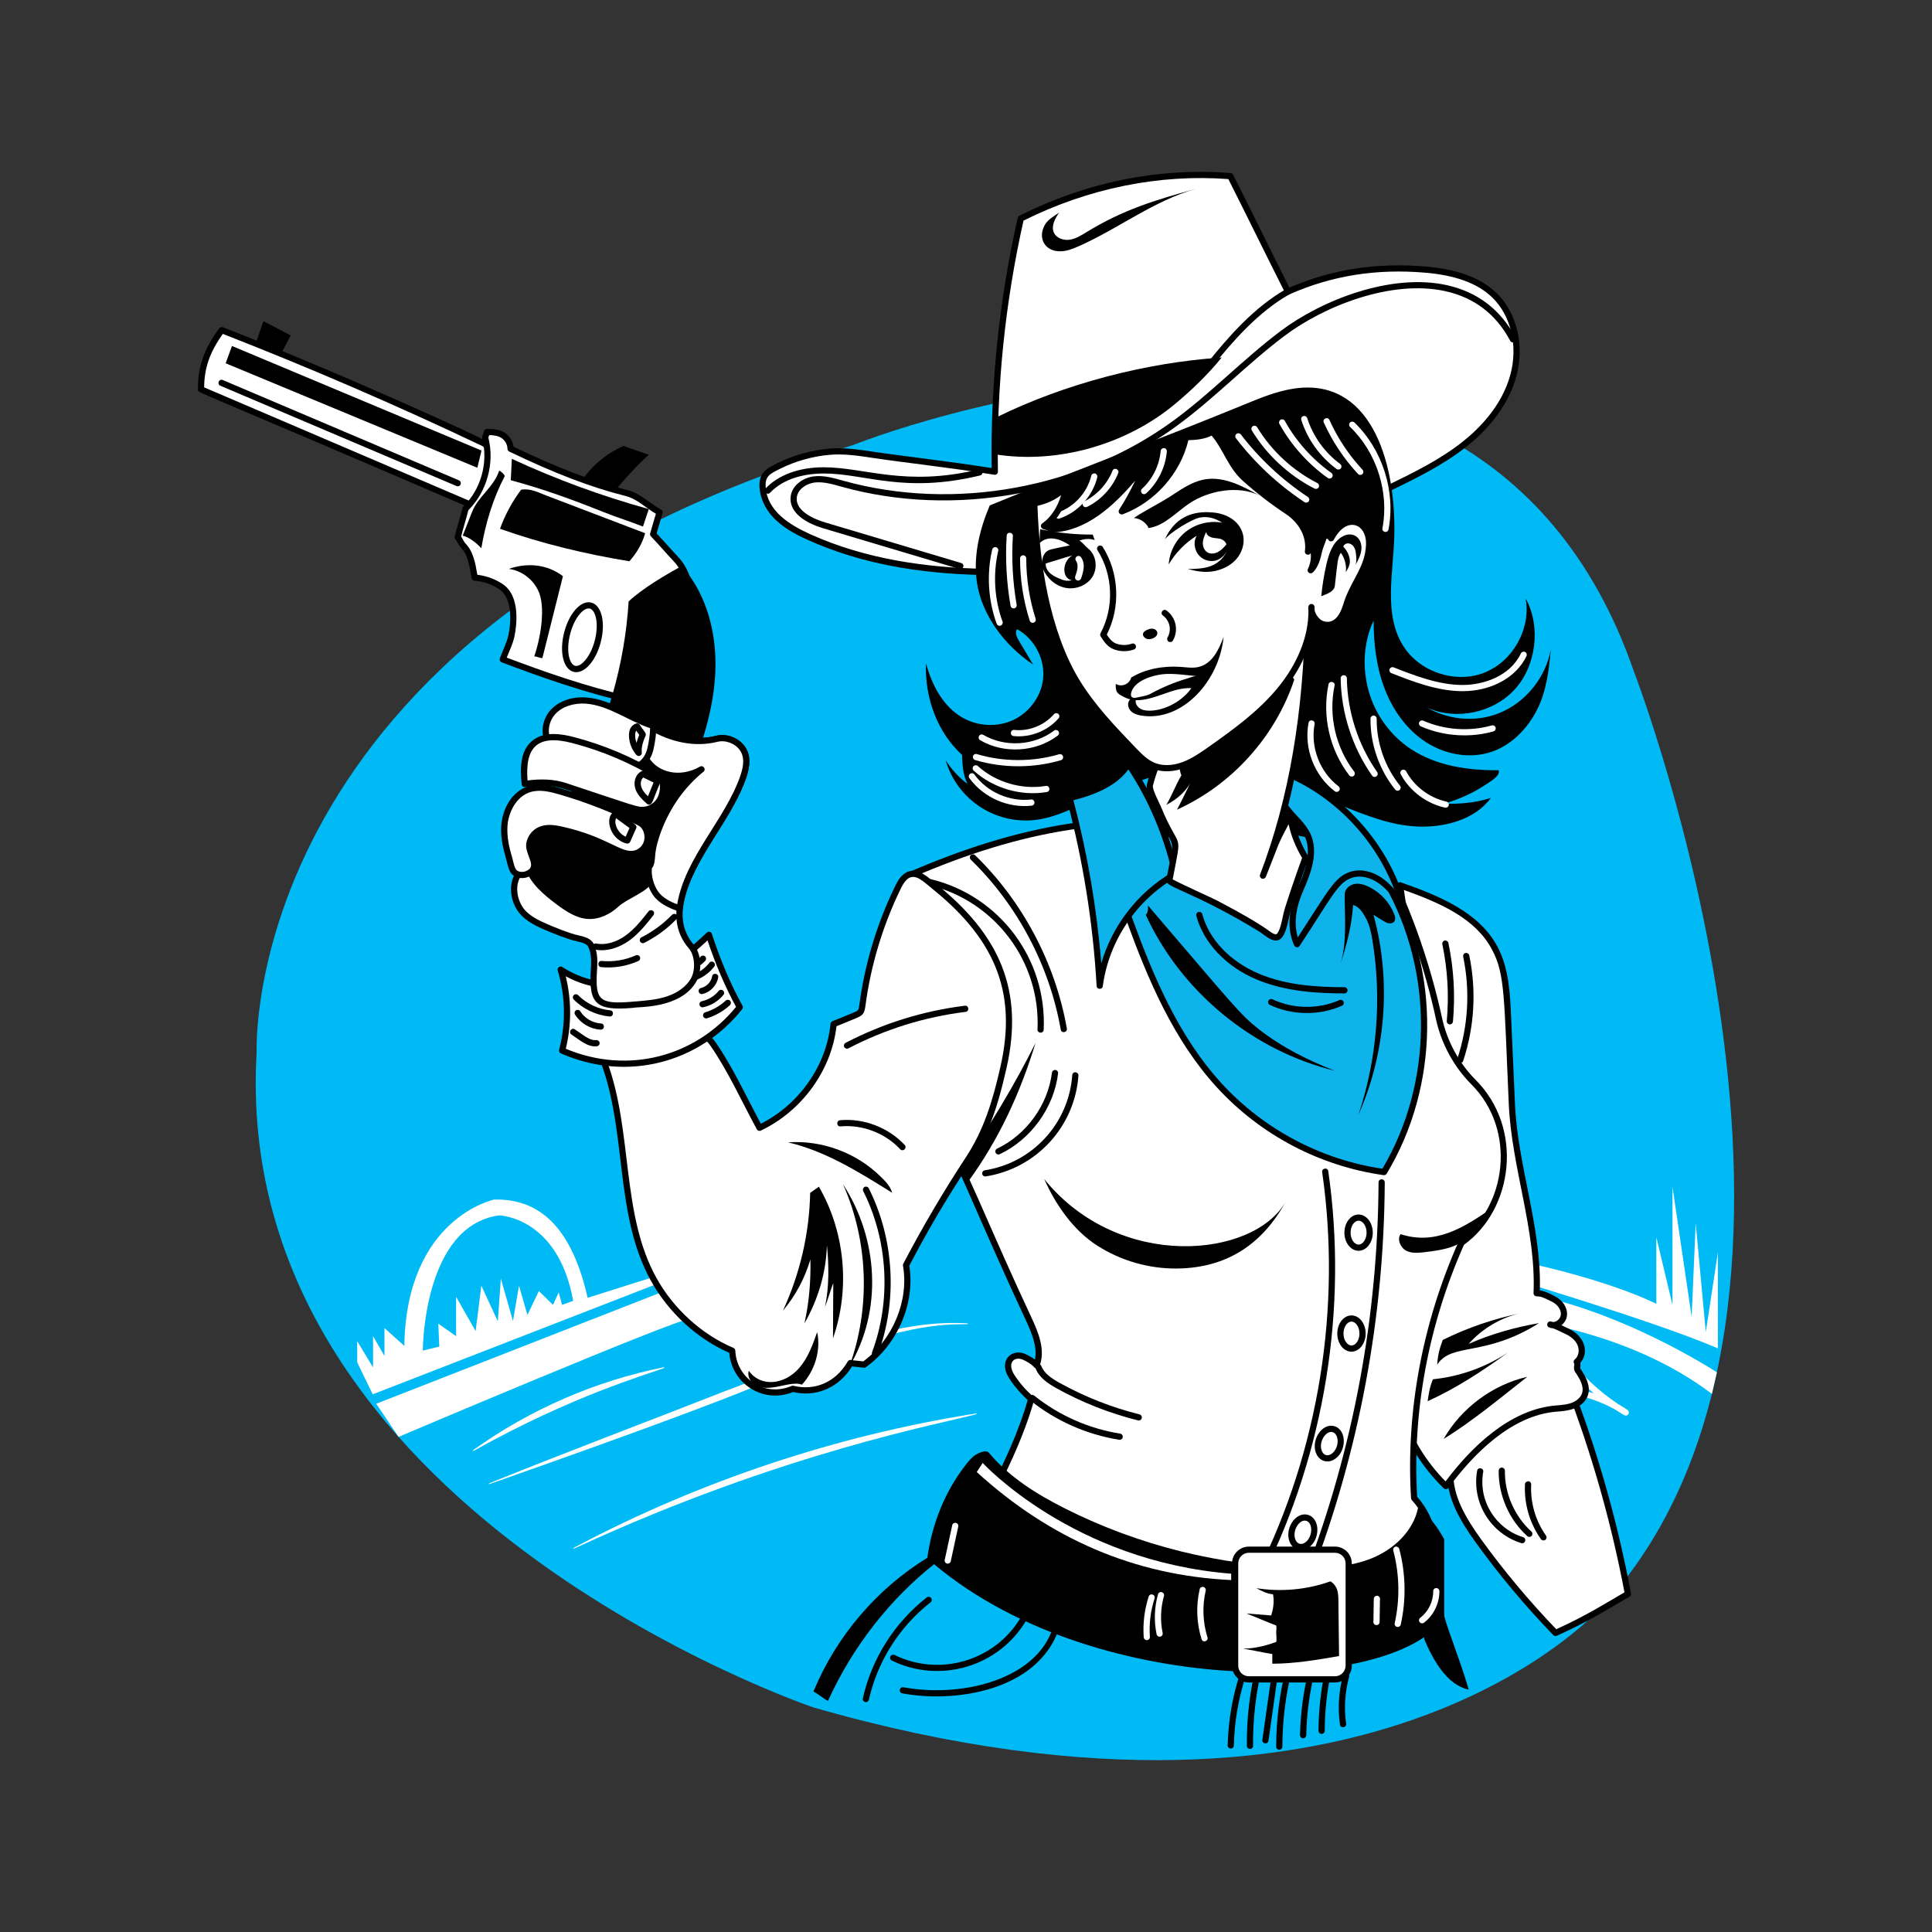 <?xml version="1.0" encoding="utf-8"?>
<svg xmlns="http://www.w3.org/2000/svg" id="Layer_1" style="enable-background:new 0 0 156 156" version="1.1" viewBox="0 0 156 156" x="0" y="0">
  <rect x="0" y="0" width="156" height="156" fill="#333333" stroke="none"/>
  <g id="Gunslinger">
    <g>
      <g>
        <g>
          <g>
            <path d="M68.88,35.937c0,0,49.868-20.045,63.068,18.334&#xD;&#xA;						c0,0,19.556,50.601-2.2,75.046c0,0-18.089,21.756-64.046,8.556&#xD;&#xA;						c0,0-47.179-15.892-44.979-52.925C20.723,84.948,19.257,50.848,68.88,35.937z" style="fill:#00baf5"/>
          </g>
        </g>
        <g>
          <g>
            <path d="M138.712,108.875v-7.751l-0.978,6.437l-0.815-8.8l-0.326,7.578&#xD;&#xA;						l-1.548-10.511v9.534l-1.304-5.459v5.378c0,0-4.482-2.363-14.26-4.074&#xD;&#xA;						l1.182,1.63C120.663,102.835,133.537,106.634,138.712,108.875z" style="fill:#fff"/>
          </g>
        </g>
        <g>
          <g>
            <path d="M138.63,110.811c0,0-7.904-5.206-16.063-6.489l-0.452,2.132&#xD;&#xA;						c0,0,9.169,0.808,16.111,6.098L138.63,110.811z" style="fill:#fff"/>
          </g>
        </g>
        <g>
          <g>
            <path d="M131.146,114.267c-0.237-0.14-0.473-0.286-0.703-0.438&#xD;&#xA;						c-1.197-0.677-2.643-1.159-4.152-1.379c-0.326-0.047-0.259-0.545,0.072-0.494&#xD;&#xA;						c0.804,0.117,1.591,0.306,2.336,0.558c-0.998-0.856-1.899-1.826-2.67-2.879&#xD;&#xA;						c-0.195-0.265,0.207-0.565,0.402-0.295c1.162,1.585,2.628,2.977,4.273,4.063&#xD;&#xA;						c0.247,0.14,0.484,0.288,0.71,0.443c0.111,0.076,0.142,0.228,0.069,0.341&#xD;&#xA;						C131.41,114.302,131.258,114.336,131.146,114.267z" style="fill:#fff"/>
          </g>
        </g>
        <g>
          <g>
            <g>
              <path d="M78.722,114.219c-2.633,0.721-15.535,3.063-32.097,10.699&#xD;&#xA;							l-0.187,0.084c-0.204,0.092-0.232,0.036-0.033-0.066l0.091-0.047&#xD;&#xA;							c9.992-5.289,21.045-8.976,32.212-10.742&#xD;&#xA;							C78.921,114.11,78.944,114.169,78.722,114.219z" style="fill:#fff"/>
            </g>
          </g>
        </g>
        <g>
          <g>
            <g>
              <path d="M78.178,106.885c-0.01,0.196-3.138-0.512-10.047,2.108&#xD;&#xA;							c-6.373,2.372-2.822,1.756-28.249,10.714l-0.23,0.08&#xD;&#xA;							c-0.252,0.088-0.274,0.029-0.026-0.069l0.113-0.045&#xD;&#xA;							c6.23-2.516,12.572-4.898,18.861-7.368&#xD;&#xA;							c5.931-2.171,12.439-5.823,19.382-5.458&#xD;&#xA;							C78.119,106.85,78.179,106.868,78.178,106.885z" style="fill:#fff"/>
            </g>
          </g>
        </g>
        <g>
          <g>
            <g>
              <path d="M53.575,110.48c-1.321,0.497-7.41,2.24-15.208,6.604&#xD;&#xA;							l-0.089,0.048c-0.097,0.053-0.13,0-0.04-0.062l0.041-0.029&#xD;&#xA;							c4.518-3.235,9.827-5.541,15.276-6.632&#xD;&#xA;							C53.66,110.385,53.681,110.444,53.575,110.48z" style="fill:#fff"/>
            </g>
          </g>
        </g>
        <g>
          <g>
            <path d="M53.776,104.2l-23.397,9.146l1.804,2.675&#xD;&#xA;						c0,0,22.388-9.499,23.427-9.499L53.776,104.2z" style="fill:#fff"/>
          </g>
        </g>
        <g>
          <g>
            <path d="M47.45,104.791c-1.141-5.025-3.422-8.04-7.551-7.931&#xD;&#xA;						c0,0-7.089,1.467-7.252,11.815l-1.603-1.44v2.254l-0.923-1.603v2.526&#xD;&#xA;						l-1.277-2.119v1.711l1.25,2.58l23.021-8.94l1.059-0.978L47.45,104.791z&#xD;&#xA;						 M45.386,105.361l-0.272-1.005l-0.462,1.005l-1.141-1.114l-0.924,1.928&#xD;&#xA;						l-0.679-2.363l-0.489,2.852l-0.978-3.422l-0.244,3.449l-1.331-2.879&#xD;&#xA;						l-0.462,3.667l-1.575-2.77v3.178l-1.439-1.005l0.081,1.847l-1.331,0.326&#xD;&#xA;						c0,0,0-10.077,6.166-10.919c0,0,4.753,0.109,5.976,6.899L45.386,105.361z" style="fill:#fff"/>
          </g>
        </g>
      </g>
      <g>
        <g>
          <g>
            <g>
              <path d="M75.579,126.179c-3.742,2.928-6.761,6.832-8.722,11.159&#xD;&#xA;							c-0.396-0.184-0.78-0.568-1.175-0.752&#xD;&#xA;							c1.842-4.472,5.139-8.331,9.269-10.848&#xD;&#xA;							C75.03,125.819,75.499,126.099,75.579,126.179z"/>
            </g>
          </g>
          <g>
            <g>
              <path d="M69.858,137.43c-0.135-0.03-0.22-0.165-0.189-0.299&#xD;&#xA;							c0.728-3.219,2.561-6.11,5.16-8.144c0.108-0.085,0.265-0.065,0.352,0.043&#xD;&#xA;							c0.085,0.109,0.065,0.267-0.043,0.352c-2.51,1.962-4.278,4.753-4.98,7.858&#xD;&#xA;							C70.128,137.37,70,137.46,69.858,137.43z"/>
            </g>
          </g>
          <g>
            <g>
              <path d="M72.01,134.08c-0.124-0.061-0.175-0.211-0.114-0.335&#xD;&#xA;							c0.062-0.123,0.211-0.174,0.335-0.114c3.645,1.785,8.109,0.485,10.201-3.044&#xD;&#xA;							c0.07-0.119,0.225-0.156,0.343-0.087c0.118,0.07,0.157,0.224,0.087,0.343&#xD;&#xA;							C80.617,134.626,75.845,135.959,72.01,134.08z"/>
            </g>
          </g>
          <g>
            <g>
              <path d="M72.857,136.732c-0.327-0.061-0.235-0.558,0.09-0.492&#xD;&#xA;							c5.083,0.933,11.613-0.864,12.278-5.747c0.02-0.136,0.141-0.223,0.282-0.214&#xD;&#xA;							c0.137,0.02,0.232,0.146,0.214,0.282c-0.211,1.536-1.116,3.043-2.484,4.133&#xD;&#xA;							C80.56,136.827,76.271,137.356,72.857,136.732z"/>
            </g>
          </g>
          <g>
            <g>
              <path d="M118.592,136.419c-1.757-0.329-2.915-2.476-3.544-3.954&#xD;&#xA;							c-0.073-0.172-0.11-0.457-0.045-0.632c0.08-0.216,0.139-0.271,0.936-1.294&#xD;&#xA;							c0.079-0.101,0.16-0.204,0.267-0.276c0.107-0.071,0.246-0.106,0.366-0.059&#xD;&#xA;							C116.61,130.904,117.774,133.644,118.592,136.419z"/>
            </g>
          </g>
          <g>
            <g>
              <path d="M99.379,141.187c-0.002,0-0.004,0-0.006,0&#xD;&#xA;							c-0.138-0.003-0.247-0.118-0.244-0.256c0.047-2.004,0.392-3.985,1.024-5.892&#xD;&#xA;							c0.044-0.13,0.188-0.199,0.316-0.158c0.131,0.044,0.202,0.186,0.158,0.316&#xD;&#xA;							c-0.617,1.858-0.954,3.791-0.999,5.745&#xD;&#xA;							C99.626,141.079,99.515,141.187,99.379,141.187z"/>
            </g>
          </g>
          <g>
            <g>
              <path d="M100.929,141.219c-0.137,0-0.248-0.11-0.25-0.247&#xD;&#xA;							c-0.023-2.141,0.219-4.282,0.72-6.365c0.032-0.134,0.17-0.216,0.302-0.185&#xD;&#xA;							c0.134,0.032,0.217,0.167,0.185,0.302c-0.492,2.043-0.729,4.144-0.706,6.242&#xD;&#xA;							c0.002,0.139-0.109,0.251-0.247,0.253&#xD;&#xA;							C100.931,141.219,100.93,141.219,100.929,141.219z"/>
            </g>
          </g>
          <g>
            <g>
              <path d="M101.929,140.485l0.721-5.087c0.048-0.336,0.54-0.252,0.494,0.07&#xD;&#xA;							l-0.721,5.087C102.377,140.883,101.882,140.812,101.929,140.485z"/>
            </g>
          </g>
          <g>
            <g>
              <path d="M103.294,141.283h-0.001c-0.138-0.001-0.25-0.113-0.249-0.251&#xD;&#xA;							c0.008-2.152,0.277-4.301,0.802-6.383c0.082-0.331,0.565-0.193,0.484,0.121&#xD;&#xA;							c-0.514,2.044-0.778,4.151-0.786,6.264&#xD;&#xA;							C103.543,141.171,103.432,141.283,103.294,141.283z"/>
            </g>
          </g>
          <g>
            <g>
              <path d="M105.221,140.356c-0.002,0-0.004,0-0.006,0&#xD;&#xA;							c-0.138-0.003-0.247-0.117-0.244-0.256c0.04-1.86,0.299-3.719,0.768-5.522&#xD;&#xA;							c0.035-0.134,0.173-0.21,0.305-0.18c0.134,0.035,0.214,0.172,0.18,0.305&#xD;&#xA;							c-0.46,1.767-0.713,3.587-0.752,5.409&#xD;&#xA;							C105.468,140.247,105.356,140.356,105.221,140.356z"/>
            </g>
          </g>
          <g>
            <g>
              <path d="M106.715,140.005h-0.001c-0.138-0.001-0.25-0.113-0.249-0.251&#xD;&#xA;							c0.007-1.656,0.189-3.317,0.543-4.938c0.07-0.322,0.558-0.218,0.488,0.107&#xD;&#xA;							c-0.346,1.586-0.524,3.212-0.531,4.833&#xD;&#xA;							C106.964,139.894,106.853,140.005,106.715,140.005z"/>
            </g>
          </g>
          <g>
            <g>
              <path d="M108.197,139.253c-0.186-1.314-0.1-2.688,0.249-3.97&#xD;&#xA;							c0.036-0.133,0.177-0.211,0.307-0.176c0.134,0.036,0.212,0.174,0.176,0.307&#xD;&#xA;							c-0.331,1.218-0.413,2.521-0.237,3.769&#xD;&#xA;							C108.738,139.509,108.244,139.582,108.197,139.253z"/>
            </g>
          </g>
        </g>
        <g>
          <g>
            <polygon points="20.649 27.742 21.268 25.931 23.472 27.081 22.695 28.569 22.06 28.663"/>
          </g>
        </g>
        <g>
          <g>
            <path d="M39.075,35.801c-6.943-3.303-14.006-6.353-21.171-9.142&#xD;&#xA;						c-1.112,1.511-1.691,2.907-1.669,4.784l22.069,9.441l2.069-4.074&#xD;&#xA;						L39.075,35.801z" style="fill:#fff"/>
          </g>
          <g>
            <path d="M38.206,41.114c-23.371-10.065-22.218-9.356-22.221-9.668&#xD;&#xA;						c-0.021-1.817,0.476-3.248,1.718-4.936c0.066-0.091,0.186-0.124,0.292-0.085&#xD;&#xA;						c9.93,3.866,20.939,8.944,21.233,9.179l1.299,1.009&#xD;&#xA;						c0.095,0.073,0.124,0.204,0.069,0.311l-2.069,4.074&#xD;&#xA;						C38.469,41.112,38.332,41.167,38.206,41.114z M16.485,31.278l21.702,9.284&#xD;&#xA;						l1.87-3.681l-1.114-0.866c-6.836-3.252-13.884-6.298-20.95-9.054&#xD;&#xA;						C16.94,28.436,16.495,29.709,16.485,31.278z"/>
          </g>
        </g>
        <g>
          <g>
            <path d="M47.1,38.619c0.827-1.135,1.958-2.045,3.243-2.61&#xD;&#xA;						c0.664,0.229,1.378,0.484,2.041,0.713c-1.221,1.115-2.288,2.329-3.315,3.625&#xD;&#xA;						C48.599,39.627,47.91,38.902,47.1,38.619z"/>
          </g>
        </g>
        <g>
          <g>
            <path d="M127.159,113.144c1.862,5.056,3.298,10.268,4.288,15.564&#xD;&#xA;						c-2.05,1.197-3.596,2.145-5.846,3.144c-2.224-2.299-4.286-4.756-6.163-7.346&#xD;&#xA;						c-1.24-1.711-2.449-3.647-2.337-5.757c0.18-3.397,2.915-6.19,6.815-6.327&#xD;&#xA;						C125.006,112.384,126.136,112.768,127.159,113.144z" style="fill:#fff"/>
          </g>
          <g>
            <path d="M125.602,132.102c-0.066,0-0.132-0.026-0.18-0.076&#xD;&#xA;						c-2.229-2.304-4.311-4.784-6.186-7.373c-1.306-1.801-2.498-3.764-2.384-5.917&#xD;&#xA;						c0.186-3.507,3.003-6.422,7.056-6.563c1.13-0.039,2.266,0.343,3.336,0.737&#xD;&#xA;						c0.069,0.025,0.123,0.079,0.148,0.148c1.863,5.057,3.31,10.307,4.301,15.604&#xD;&#xA;						c0.02,0.107-0.032,0.215-0.128,0.267c-1.668,0.96-3.392,2.054-5.862,3.151&#xD;&#xA;						C125.67,132.095,125.636,132.102,125.602,132.102z M123.926,112.672&#xD;&#xA;						c-3.744,0.132-6.398,2.794-6.573,6.091c-0.106,1.997,1.037,3.87,2.288,5.597&#xD;&#xA;						c1.828,2.522,3.852,4.941,6.019,7.192c2.397-1.079,4.142-2.187,5.509-2.978&#xD;&#xA;						c-0.978-5.171-2.392-10.295-4.204-15.235&#xD;&#xA;						C126.028,112.997,124.928,112.631,123.926,112.672z"/>
          </g>
        </g>
        <g>
          <g>
            <g>
              <path d="M113.048,71.484c2.956,1.044,6.175,2.306,7.647,5.075&#xD;&#xA;							c0.881,1.656,0.983,3.602,1.067,5.476c0.106,2.372,0.211,4.745,0.317,7.117&#xD;&#xA;							c0.229,5.148,2.22,10.122,1.999,15.271&#xD;&#xA;							c0.526,0.008,0.929,0.249,1.397,0.489s0.847,0.727,0.808,1.252&#xD;&#xA;							s-0.617,0.985-1.105,0.786c0.502,0.096,0.928,0.347,1.39,0.565&#xD;&#xA;							c1.311,0.621,1.433,1.905,0.746,2.449c0.143,0.213-0.057,0.472,0.086,0.684&#xD;&#xA;							c0.388,0.576,0.794,1.261,0.584,1.923c-0.138,0.435-0.528,0.754-0.953,0.921&#xD;&#xA;							c-0.425,0.167-0.888,0.204-1.343,0.24c-3.626,0.283-6.785,3.332-8.936,6.265&#xD;&#xA;							c-3.159-3.077-4.945-7.573-4.076-11.897&#xD;&#xA;							C115.122,95.935,114.963,83.745,113.048,71.484z" style="fill:#fff"/>
            </g>
            <g>
              <path d="M116.751,120.246c-0.064,0-0.128-0.025-0.175-0.071&#xD;&#xA;							c-3.396-3.309-4.984-7.954-4.146-12.124&#xD;&#xA;							c2.301-11.445,2.422-23.395,0.37-36.528c-0.029-0.187,0.151-0.339,0.33-0.274&#xD;&#xA;							c3.13,1.105,6.31,2.418,7.785,5.193c0.923,1.735,1.015,3.778,1.096,5.582&#xD;&#xA;							l0.316,7.117c0.224,5.039,2.158,9.95,2.008,15.052&#xD;&#xA;							c0.511,0.073,1.001,0.366,1.252,0.496c0.943,0.482,1.313,1.66,0.496,2.312&#xD;&#xA;							c0.091,0.042,0.501,0.244,0.591,0.288c1.353,0.64,1.63,1.983,0.932,2.742&#xD;&#xA;							c0.021,0.112,0.009,0.219-0.002,0.305c-0.011,0.09-0.016,0.146,0.002,0.173&#xD;&#xA;							c0.457,0.676,0.849,1.403,0.615,2.138c-0.149,0.47-0.551,0.862-1.1,1.078&#xD;&#xA;							c-0.468,0.183-0.972,0.222-1.416,0.256&#xD;&#xA;							c-3.711,0.29-6.809,3.512-8.754,6.163&#xD;&#xA;							c-0.042,0.059-0.108,0.096-0.181,0.102&#xD;&#xA;							C116.765,120.246,116.758,120.246,116.751,120.246z M113.359,71.86&#xD;&#xA;							c1.993,13.031,1.85,24.906-0.438,36.289c-0.788,3.923,0.666,8.29,3.802,11.467&#xD;&#xA;							c2.016-2.688,5.155-5.837,8.944-6.133c0.43-0.033,0.874-0.067,1.272-0.223&#xD;&#xA;							c0.402-0.158,0.703-0.444,0.806-0.765c0.177-0.558-0.192-1.174-0.553-1.707&#xD;&#xA;							c-0.192-0.284-0.031-0.601-0.086-0.684c-0.073-0.108-0.051-0.255,0.052-0.337&#xD;&#xA;							c0.291-0.23,0.395-0.708,0.239-1.11c-0.143-0.372-0.476-0.698-0.938-0.917&#xD;&#xA;							c-1.47-0.725-0.979-0.396-1.377-0.56&#xD;&#xA;							c-0.285-0.117-0.14-0.543,0.142-0.477c0.064,0.012,0.127,0.026,0.188,0.043&#xD;&#xA;							c0.003,0,0.006,0,0.008,0c0.279,0,0.589-0.285,0.612-0.602&#xD;&#xA;							c0.032-0.441-0.326-0.834-0.673-1.012c-0.793-0.412-0.979-0.457-1.287-0.462&#xD;&#xA;							c-0.142-0.002-0.252-0.121-0.246-0.261&#xD;&#xA;							c0.217-5.068-1.769-10.112-1.999-15.249&#xD;&#xA;							c-0.384-8.621-0.291-10.489-1.354-12.486&#xD;&#xA;							C119.14,74.167,116.371,72.942,113.359,71.86z"/>
            </g>
          </g>
          <g>
            <g>
              <path d="M117.07,82.718c-0.007,0-0.015,0-0.022-0.001&#xD;&#xA;							c-0.138-0.013-0.239-0.134-0.227-0.271c0.188-2.077,0.066-4.165-0.36-6.206&#xD;&#xA;							c-0.028-0.135,0.059-0.268,0.194-0.296c0.133-0.022,0.267,0.06,0.296,0.194&#xD;&#xA;							c0.437,2.089,0.561,4.226,0.368,6.353&#xD;&#xA;							C117.308,82.621,117.198,82.718,117.07,82.718z"/>
            </g>
          </g>
          <g>
            <g>
              <path d="M117.826,85.825c-0.131-0.044-0.202-0.186-0.158-0.316&#xD;&#xA;							c0.884-2.661,1.049-5.519,0.477-8.264c-0.027-0.135,0.059-0.268,0.194-0.296&#xD;&#xA;							c0.133-0.023,0.267,0.06,0.296,0.194c0.59,2.831,0.419,5.778-0.492,8.523&#xD;&#xA;							C118.098,85.798,117.955,85.868,117.826,85.825z"/>
            </g>
          </g>
          <g>
            <g>
              <path d="M116.566,116.188c1.435-2.503,3.943-4.367,6.754-5.018&#xD;&#xA;							C121.211,112.824,118.851,114.788,116.566,116.188z"/>
            </g>
          </g>
          <g>
            <g>
              <path d="M115.276,113.14c2.322-1.051,4.432-2.441,6.496-3.936&#xD;&#xA;							c-1.809,1.196-3.91,1.946-6.067,2.167&#xD;&#xA;							C115.451,111.958,115.363,112.507,115.276,113.14z"/>
            </g>
          </g>
          <g>
            <g>
              <path d="M116.493,108.196c2.008-0.994,4.145-1.724,6.341-2.166&#xD;&#xA;							c-1.592,0.316-3.175,1.264-4.247,2.483c1.821-0.799,3.72-1.339,5.68-1.677&#xD;&#xA;							c-4.35,2.756-7.083,1.548-8.219,3.359&#xD;&#xA;							C116.094,109.421,116.227,108.924,116.493,108.196z"/>
            </g>
          </g>
        </g>
        <g>
          <g>
            <g>
              <path d="M111.906,69.915c1.922,3.929,3.367,8.091,4.295,12.365&#xD;&#xA;							c0.407,1.877,1.403,3.722,2.762,5.08c1.735,1.732,2.654,4.25,2.443,6.692&#xD;&#xA;							s-1.389,4.884-3.395,6.293c-2.868,6.426-4.249,13.589-3.827,20.613&#xD;&#xA;							c1.658,1.815,2.174,4.639,1.341,6.952&#xD;&#xA;							c-9.635,0.604-19.316,0.451-28.927-0.457&#xD;&#xA;							c-1.458-0.138-2.94-0.299-4.289-0.87s-2.569-1.618-3.001-3.017&#xD;&#xA;							s0.105-3.657,1.434-4.273c0.986-2.005,1.923-4.172,2.521-6.324&#xD;&#xA;							c-0.578-0.518-1.676-1.696-1.836-2.418c-0.188-0.846,0.542-1.331,1.292-0.978&#xD;&#xA;							c0.354,0.166,0.717,0.373,0.975,0.667c0.472-1.235-0.099-2.599-0.66-3.796&#xD;&#xA;							c-1.634-3.486-3.185-7.044-4.734-10.569&#xD;&#xA;							c-3.124-7.107-8.065-16.703-5.043-25.122&#xD;&#xA;							c4.382-1.919,8.711-3.322,13.093-3.996&#xD;&#xA;							c7.182-1.106,14.407-0.861,21.509,0.674&#xD;&#xA;							C109.386,67.761,111.22,68.512,111.906,69.915z" style="fill:#fff"/>
            </g>
            <g>
              <path d="M86.574,127.703c-1.594-0.15-3.022-0.321-4.362-0.888&#xD;&#xA;							c-1.581-0.67-2.727-1.826-3.143-3.175&#xD;&#xA;							c-0.462-1.494,0.101-3.813,1.486-4.533c1.122-2.29,1.917-4.273,2.426-6.057&#xD;&#xA;							c-0.575-0.533-1.627-1.68-1.798-2.444&#xD;&#xA;							c-0.234-1.053,0.708-1.696,1.643-1.26c0.228,0.107,0.497,0.247,0.741,0.437&#xD;&#xA;							c0.211-1.028-0.255-2.157-0.76-3.232&#xD;&#xA;							c-1.615-3.447-3.177-7.026-4.736-10.575c-1.409-3.2-2.865-6.252-3.983-9.433&#xD;&#xA;							c-2.252-6.407-2.601-11.6-1.066-15.873&#xD;&#xA;							c0.023-0.065,0.072-0.117,0.135-0.145c4.713-2.064,9.016-3.377,13.155-4.015&#xD;&#xA;							c7.157-1.102,14.423-0.875,21.601,0.677c1.227,0.265,3.406,0.958,4.219,2.619&#xD;&#xA;							c1.932,3.947,3.383,8.127,4.313,12.421c0.398,1.837,1.381,3.644,2.695,4.956&#xD;&#xA;							c3.931,3.927,3.03,10.487-0.93,13.326&#xD;&#xA;							c-2.873,6.464-4.18,13.496-3.782,20.347&#xD;&#xA;							c1.664,1.874,2.2,4.73,1.332,7.14c-0.034,0.094-0.12,0.158-0.22,0.165&#xD;&#xA;							C105.916,128.763,96.18,128.61,86.574,127.703z M81.672,110.496&#xD;&#xA;							c0.058,0.259,0.212,0.502,0.37,0.726c1.047,1.487,1.555,1.482,1.463,1.814&#xD;&#xA;							c-0.521,1.871-1.351,3.953-2.538,6.367c-0.025,0.052-0.067,0.093-0.119,0.116&#xD;&#xA;							c-1.191,0.553-1.71,2.646-1.3,3.973c0.372,1.207,1.414,2.25,2.859,2.861&#xD;&#xA;							c1.273,0.539,2.662,0.704,4.214,0.851&#xD;&#xA;							c9.513,0.899,19.174,1.058,28.722,0.467c0.739-2.235,0.209-4.845-1.344-6.544&#xD;&#xA;							c-0.039-0.043-0.062-0.097-0.065-0.154&#xD;&#xA;							c-0.42-6.979,0.911-14.148,3.848-20.729&#xD;&#xA;							c0.019-0.042,0.048-0.077,0.085-0.104c3.757-2.639,4.656-8.871,0.92-12.604&#xD;&#xA;							c-1.381-1.378-2.412-3.275-2.83-5.204&#xD;&#xA;							c-0.923-4.254-2.36-8.396-4.274-12.308c-0.746-1.525-2.959-2.151-3.875-2.35&#xD;&#xA;							c-7.119-1.539-14.325-1.764-21.419-0.671&#xD;&#xA;							c-4.067,0.626-8.299,1.914-12.932,3.935&#xD;&#xA;							c-2.904,8.285,2.011,17.994,5.554,25.929&#xD;&#xA;							c1.37,3.12,2.787,6.347,4.251,9.47c0.611,1.304,1.166,2.686,0.667,3.992&#xD;&#xA;							c-0.066,0.172-0.296,0.222-0.422,0.075c-0.243-0.278-0.605-0.47-0.893-0.606&#xD;&#xA;							C82.061,109.543,81.527,109.841,81.672,110.496z"/>
            </g>
          </g>
          <g>
            <g>
              <path d="M120.465,97.554c-2.315,1.597-4.566,3.005-7.369,2.101&#xD;&#xA;							c-0.317,0.399-0.007,1.098,0.447,1.331c0.453,0.233,0.995,0.18,1.501,0.119&#xD;&#xA;							c0.765-0.092,1.538-0.191,2.26-0.46&#xD;&#xA;							C118.619,100.153,119.955,98.863,120.465,97.554z"/>
            </g>
          </g>
          <g>
            <g>
              <path d="M84.318,95.207c6.069,7.491,16.968,6.355,19.508,1.802&#xD;&#xA;							c-1.884,3.447-4.758,5.374-8.78,5.418c-2.272,0.025-4.548-0.629-6.46-1.857&#xD;&#xA;							C86.673,99.342,85.241,97.284,84.318,95.207z"/>
            </g>
          </g>
          <g>
            <g>
              <path d="M101.548,126.956c4.935-9.895,6.785-21.37,5.211-32.314&#xD;&#xA;							c-0.048-0.317,0.446-0.411,0.494-0.07&#xD;&#xA;							c1.589,11.043-0.278,22.623-5.258,32.607&#xD;&#xA;							C101.847,127.476,101.4,127.251,101.548,126.956z"/>
            </g>
          </g>
          <g>
            <g>
              <path d="M105.418,127.07c3.855-10.128,5.839-20.759,5.894-31.598&#xD;&#xA;							c0.002-0.335,0.502-0.328,0.5,0.002c-0.056,10.899-2.049,21.59-5.927,31.773&#xD;&#xA;							C105.766,127.557,105.299,127.377,105.418,127.07z"/>
            </g>
          </g>
          <g>
            <g>
              <path d="M91.888,114.69c-2.297-0.573-4.511-1.446-6.578-2.594&#xD;&#xA;							c-0.721-0.4-1.426-0.876-1.702-1.64c-0.047-0.13,0.021-0.273,0.15-0.32&#xD;&#xA;							c0.132-0.045,0.272,0.021,0.32,0.15c0.22,0.608,0.838,1.02,1.474,1.372&#xD;&#xA;							c2.03,1.127,4.202,1.983,6.457,2.547c0.134,0.033,0.216,0.169,0.182,0.303&#xD;&#xA;							C92.155,114.65,92.008,114.724,91.888,114.69z"/>
            </g>
          </g>
          <g>
            <g>
              <path d="M90.369,116.254c-2.624-0.419-5.105-1.517-7.177-3.175&#xD;&#xA;							c-0.107-0.087-0.125-0.244-0.039-0.352c0.087-0.106,0.245-0.125,0.352-0.039&#xD;&#xA;							c2.004,1.604,4.404,2.666,6.942,3.071c0.137,0.021,0.229,0.15,0.208,0.286&#xD;&#xA;							C90.634,116.183,90.506,116.275,90.369,116.254z"/>
            </g>
          </g>
          <g>
            <g>
              <path d="M83.774,83.122c0.253-5.441-3.408-10.34-8.7-11.639&#xD;&#xA;							c-0.134-0.033-0.216-0.169-0.184-0.303c0.033-0.134,0.173-0.216,0.303-0.184&#xD;&#xA;							c5.518,1.357,9.344,6.431,9.081,12.148&#xD;&#xA;							C84.257,83.479,83.76,83.455,83.774,83.122z"/>
            </g>
          </g>
          <g>
            <g>
              <path d="M85.651,83.136C84.736,77.956,82.156,73.081,78.385,69.411&#xD;&#xA;							c-0.099-0.096-0.101-0.254-0.004-0.354c0.097-0.097,0.254-0.102,0.354-0.004&#xD;&#xA;							c3.845,3.742,6.477,8.714,7.409,13.996&#xD;&#xA;							C86.202,83.375,85.709,83.464,85.651,83.136z"/>
            </g>
          </g>
          <g>
            <g>
              <path d="M79.308,94.78c-0.021-0.136,0.072-0.264,0.209-0.285&#xD;&#xA;							c3.904-0.609,6.79-3.837,7.063-7.68c0.025-0.35,0.52-0.28,0.498,0.035&#xD;&#xA;							c-0.291,4.121-3.401,7.501-7.485,8.139&#xD;&#xA;							C79.457,95.01,79.329,94.917,79.308,94.78z"/>
            </g>
          </g>
          <g>
            <g>
              <path d="M80.392,93.079c-0.06-0.125-0.006-0.274,0.118-0.333&#xD;&#xA;							c2.371-1.123,4.109-3.53,4.43-6.134c0.017-0.137,0.139-0.229,0.278-0.218&#xD;&#xA;							c0.138,0.017,0.234,0.142,0.218,0.278c-0.34,2.77-2.189,5.33-4.711,6.524&#xD;&#xA;							C80.597,93.257,80.449,93.201,80.392,93.079z"/>
            </g>
          </g>
          <g>
            <g>
              <path d="M78.152,95.439c2.494-3.406,4.229-7.183,5.461-11.221&#xD;&#xA;							c-1.711,3.413-3.677,6.699-5.875,9.821&#xD;&#xA;							C77.824,94.337,78.066,95.141,78.152,95.439z"/>
            </g>
          </g>
          <g>
            <g>
              <path d="M109.699,100.995c-0.631,0-1.145-0.656-1.145-1.464&#xD;&#xA;							s0.514-1.465,1.145-1.465c0.632,0,1.146,0.657,1.146,1.465&#xD;&#xA;							S110.331,100.995,109.699,100.995z M109.699,98.566&#xD;&#xA;							c-0.35,0-0.645,0.441-0.645,0.965c0,0.522,0.295,0.964,0.645,0.964&#xD;&#xA;							s0.646-0.441,0.646-0.964C110.345,99.007,110.049,98.566,109.699,98.566z"/>
            </g>
          </g>
          <g>
            <g>
              <path d="M109.125,109.141c-0.631,0-1.145-0.656-1.145-1.464s0.514-1.464,1.145-1.464&#xD;&#xA;							s1.145,0.656,1.145,1.464S109.756,109.141,109.125,109.141z M109.125,106.713&#xD;&#xA;							c-0.35,0-0.645,0.441-0.645,0.964s0.295,0.964,0.645,0.964&#xD;&#xA;							s0.645-0.441,0.645-0.964S109.475,106.713,109.125,106.713z"/>
            </g>
          </g>
          <g>
            <g>
              <path d="M106.328,117.469c-0.565-1.043,0.371-2.621,1.426-2.308&#xD;&#xA;							c1.044,0.312,0.983,2.14-0.071,2.712&#xD;&#xA;							C107.184,118.144,106.609,117.992,106.328,117.469z M106.768,117.232&#xD;&#xA;							c0.298,0.55,0.977,0.215,1.186-0.483c0.148-0.501-0.008-1.008-0.342-1.108&#xD;&#xA;							C107.028,115.469,106.396,116.548,106.768,117.232z"/>
            </g>
          </g>
          <g>
            <g>
              <path d="M104.783,125.126c-0.307-0.091-0.545-0.331-0.669-0.676&#xD;&#xA;							c-0.383-1.068,0.525-2.417,1.505-2.13c1.048,0.313,0.982,2.141-0.07,2.712&#xD;&#xA;							C105.385,125.121,105.018,125.198,104.783,125.126z M104.585,124.282&#xD;&#xA;							c0.132,0.364,0.43,0.472,0.726,0.312c0.684-0.37,0.752-1.618,0.166-1.794&#xD;&#xA;							C104.933,122.64,104.331,123.57,104.585,124.282z"/>
            </g>
          </g>
        </g>
        <g>
          <g>
            <path d="M103.689,64.47c1.556,0.095,2.945,1.424,3.108,2.974&#xD;&#xA;						c0.111,1.049-0.277,2.081-0.683,3.054c-0.71,1.704-1.495,3.377-2.351,5.012&#xD;&#xA;						c-1.255-1.274-1.592-3.206-0.748-4.782c-0.67,0.613-1.812,0.357-2.442-0.298&#xD;&#xA;						c-0.63-0.654-0.879-1.576-1.106-2.455c-0.222-0.862-0.424-1.851,0.083-2.583&#xD;&#xA;						c0.342-0.494,0.95-0.752,1.549-0.81&#xD;&#xA;						C101.698,64.524,103.089,64.433,103.689,64.47z"/>
          </g>
        </g>
        <g>
          <g>
            <g>
              <path d="M80.325,38.086c-0.121-6.866,0.585-13.747,2.1-20.445&#xD;&#xA;							c5.27-2.649,11.036-3.89,16.916-3.419c1.546,3.061,3.108,6.263,4.654,9.324&#xD;&#xA;							c3.548-1.569,7.25-2.109,11.115-1.775c2.014,0.174,4.118,0.671,5.566,2.081&#xD;&#xA;							c1.665,1.621,2.128,4.228,1.519,6.47c-0.609,2.242-2.157,4.139-3.982,5.577&#xD;&#xA;							c-1.825,1.438-3.931,2.469-6.019,3.489&#xD;&#xA;							c-5.93,2.897-12.035,5.122-18.593,5.857&#xD;&#xA;							c-9.507,1.065-19.552,2.053-28.274-1.878c-1.034-0.466-2.063-1.016-2.81-1.869&#xD;&#xA;							c-0.512-0.584-0.878-1.335-0.937-2.117&#xD;&#xA;							c-0.079-1.053,0.398-1.304,1.271-1.742c1.282-0.643,2.686-1.04,4.115-1.163&#xD;&#xA;							c1.45-0.125,2.827,0.157,4.263,0.354&#xD;&#xA;							C74.261,37.247,77.303,37.597,80.325,38.086z" style="fill:#fff"/>
            </g>
            <g>
              <path d="M65.225,43.594c-0.981-0.441-2.093-1.017-2.896-1.932&#xD;&#xA;							c-0.584-0.666-0.938-1.47-0.999-2.263c-0.093-1.232,0.537-1.548,1.408-1.984&#xD;&#xA;							c1.3-0.651,2.753-1.062,4.205-1.188c1.208-0.103,2.388,0.07,3.527,0.241&#xD;&#xA;							c2.55,0.379,6.231,0.789,9.6,1.324&#xD;&#xA;							c-0.097-6.786,0.613-13.583,2.11-20.206&#xD;&#xA;							c0.017-0.073,0.065-0.135,0.132-0.169c5.4-2.714,11.301-3.906,17.048-3.444&#xD;&#xA;							c0.087,0.007,0.164,0.059,0.204,0.137c1.462,2.894,3.086,6.216,4.547,9.113&#xD;&#xA;							c3.455-1.487,7.058-2.041,11.021-1.701c2.591,0.223,4.461,0.926,5.719,2.15&#xD;&#xA;							c1.638,1.594,2.26,4.229,1.586,6.715c-0.715,2.632-2.607,4.556-4.069,5.707&#xD;&#xA;							c-1.856,1.463-3.995,2.508-6.063,3.518&#xD;&#xA;							c-6.864,3.354-12.799,5.224-18.676,5.881&#xD;&#xA;							C84.181,46.552,73.997,47.549,65.225,43.594z M66.986,36.725&#xD;&#xA;							c-1.389,0.121-2.78,0.514-4.023,1.138c-0.851,0.426-1.202,0.602-1.135,1.5&#xD;&#xA;							c0.146,1.898,1.893,3.005,3.602,3.776C74.335,47.15,85,45.955,93.572,44.996&#xD;&#xA;							c5.818-0.651,11.7-2.506,18.513-5.834c2.044-0.998,4.158-2.031,5.974-3.461&#xD;&#xA;							c1.402-1.104,3.216-2.945,3.896-5.445c0.627-2.312,0.057-4.757-1.453-6.227&#xD;&#xA;							c-1.171-1.14-2.941-1.798-5.412-2.01&#xD;&#xA;							c-3.952-0.34-7.55,0.232-10.993,1.755&#xD;&#xA;							c-0.123,0.053-0.265,0.003-0.325-0.116c-1.543-3.056-3.062-6.171-4.59-9.198&#xD;&#xA;							c-5.582-0.417-11.292,0.737-16.538,3.352&#xD;&#xA;							c-1.493,6.645-2.188,13.464-2.067,20.27&#xD;&#xA;							c0.002,0.158-0.135,0.275-0.29,0.252c-3.655-0.593-7.245-0.971-9.888-1.371&#xD;&#xA;							C69.227,36.788,68.147,36.627,66.986,36.725z"/>
            </g>
          </g>
          <g>
            <g>
              <path d="M77.47,45.94l-10.976-3.276c-1.832-0.548-2.797-1.492-2.649-2.592&#xD;&#xA;							c0.125-0.925,1.041-1.51,1.882-1.609c0.816-0.097,1.609,0.144,2.389,0.361&#xD;&#xA;							c8.939,2.479,19.144,0.62,26.63-4.857&#xD;&#xA;							c3.018-2.208,5.654-4.98,8.675-7.251c3.303-2.482,8.908-4.692,13.412-3.689&#xD;&#xA;							c2.48,0.553,4.348,1.985,5.552,4.256c0.064,0.122,0.019,0.273-0.104,0.338&#xD;&#xA;							c-0.119,0.064-0.272,0.02-0.338-0.104&#xD;&#xA;							c-1.133-2.136-2.889-3.482-5.22-4.003&#xD;&#xA;							c-4.349-0.97-9.789,1.187-13.002,3.603&#xD;&#xA;							c-3.012,2.263-5.629,5.022-8.681,7.255&#xD;&#xA;							c-7.606,5.565-17.975,7.456-27.058,4.936&#xD;&#xA;							c-0.712-0.199-1.473-0.432-2.197-0.348&#xD;&#xA;							c-0.633,0.075-1.354,0.515-1.444,1.18c-0.159,1.18,1.553,1.824,2.296,2.047&#xD;&#xA;							l10.976,3.276c0.133,0.039,0.208,0.179,0.168,0.311&#xD;&#xA;							C77.739,45.911,77.589,45.98,77.47,45.94z"/>
            </g>
          </g>
          <g>
            <g>
              <path d="M61.816,39.443c1.049-1.104,2.713-1.712,4.689-1.712&#xD;&#xA;							c3.338,0,6.593,1.6,12.524,0.172c0.135-0.031,0.271,0.051,0.302,0.185&#xD;&#xA;							c0.032,0.134-0.051,0.27-0.185,0.302c-6.152,1.486-9.24-0.143-12.598-0.158&#xD;&#xA;							c-1.591,0-3.272,0.398-4.37,1.556C61.949,40.026,61.59,39.681,61.816,39.443z"/>
            </g>
          </g>
          <g>
            <g>
              <path d="M80.311,36.677c5.055,0.824,10.615-0.771,14.553-4.045&#xD;&#xA;							c1.349-1.121,2.679-2.403,3.783-3.765&#xD;&#xA;							c-6.136,0.411-12.638,2.108-18.16,4.814&#xD;&#xA;							C80.434,34.752,80.316,35.71,80.311,36.677z"/>
            </g>
          </g>
          <g>
            <g>
              <path d="M97.578,29.608c-0.108-0.086-0.126-0.243-0.04-0.351&#xD;&#xA;							c1.589-1.996,3.745-4.474,6.334-5.929c0.115-0.067,0.271-0.026,0.34,0.096&#xD;&#xA;							c0.067,0.12,0.025,0.272-0.096,0.34c-2.513,1.413-4.626,3.844-6.188,5.804&#xD;&#xA;							C97.845,29.675,97.686,29.695,97.578,29.608z"/>
            </g>
          </g>
          <g>
            <g>
              <path d="M96.573,15.245c-3.303,0.908-5.866,1.68-8.816,3.483&#xD;&#xA;							c-0.433,0.264-0.873,0.548-1.374,0.626c-0.501,0.078-1.085-0.115-1.29-0.578&#xD;&#xA;							c-0.236-0.53,0.1-1.126,0.422-1.608c-0.433,0.304-0.896,0.541-1.155,1.002&#xD;&#xA;							c-0.594,1.057,0.012,2.152,1.28,2.122c0.506-0.012,0.99-0.202,1.453-0.407&#xD;&#xA;							C90.324,18.455,93.17,16.201,96.573,15.245z"/>
            </g>
          </g>
        </g>
        <g>
          <g>
            <g>
              <path d="M74.772,53.564c0.468,1.736,1.366,3.467,2.922,4.368&#xD;&#xA;							c1.226,0.71,2.796,0.809,4.085,0.222c1.289-0.587,2.254-1.855,2.436-3.26&#xD;&#xA;							c0.209-1.617-0.663-3.32-2.098-4.094c-0.203,0.329,0.014,0.705,0.212,1.037&#xD;&#xA;							c0.364,0.607,0.728,1.215,1.092,1.822c-2.281-1.517-4.177-4.004-4.552-6.718&#xD;&#xA;							c-0.286-2.073,0.232-4.205,1.049-6.132c6.75-2.775,13.858-5.392,20.608-8.167&#xD;&#xA;							c1.276-0.525,2.568-1.054,3.932-1.262c6.056-0.924,8.242,5.572,8.127,11.754&#xD;&#xA;							c-0.057,3.056-0.905,6.385,0.698,8.987c1.306,2.12,4.197,3.101,6.523,2.212&#xD;&#xA;							c2.326-0.889,3.826-3.548,3.385-5.998c1.253,2.254,0.85,5.448-0.897,7.346&#xD;&#xA;							c-1.747,1.897-4.746,2.509-7.096,1.447c1.899,1.067,4.207,1.237,6.179,0.311&#xD;&#xA;							c1.972-0.926,3.447-2.842,3.839-4.985c-0.15,1.675-0.35,3.374-1.116,4.872&#xD;&#xA;							c-0.766,1.498-2.017,2.799-3.603,3.359c-1.756,0.619-3.775,0.258-5.341-0.749&#xD;&#xA;							c-1.566-1.007-2.698-2.603-3.36-4.343c-0.662-1.74-0.88-3.622-0.884-5.483&#xD;&#xA;							c-0.832,1.777-0.924,3.816-0.394,5.705c0.53,1.889,1.756,3.574,3.391,4.658&#xD;&#xA;							c2.061,1.367,4.63,1.744,7.103,1.719c0.131,0.433-0.588,0.854-0.963,1.106&#xD;&#xA;							c-1.065,0.716-2.246,1.26-3.482,1.602c1.299,0.025,2.573-0.072,3.809-0.471&#xD;&#xA;							c-1.293,1.791-3.857,2.432-6.062,2.302&#xD;&#xA;							c-2.754-0.162-5-1.281-12.066-4.213&#xD;&#xA;							c-4.421-1.834-9.62,0.146-14.014,2.044&#xD;&#xA;							c-1.454,0.628-2.881,1.394-4.448,1.62&#xD;&#xA;							c-3.317,0.479-6.495-1.57-7.426-4.791c0.447,0.716,1.083,1.402,1.761,1.905&#xD;&#xA;							c-0.366-0.724-0.415-1.535-0.442-2.346&#xD;&#xA;							C75.665,59.132,74.653,56.274,74.772,53.564z"/>
            </g>
          </g>
          <g>
            <g>
              <path d="M79.144,59.768c-0.119-0.07-0.159-0.223-0.09-0.342&#xD;&#xA;							c0.069-0.121,0.224-0.161,0.342-0.09c1.75,1.024,4.101,0.883,5.715-0.343&#xD;&#xA;							c0.109-0.083,0.268-0.062,0.351,0.048c0.083,0.11,0.062,0.267-0.048,0.351&#xD;&#xA;							C83.658,60.726,81.079,60.902,79.144,59.768z" style="fill:#fff"/>
            </g>
          </g>
          <g>
            <g>
              <path d="M78.735,61.369c-0.133-0.039-0.208-0.179-0.168-0.311&#xD;&#xA;							c0.039-0.132,0.18-0.212,0.311-0.168c2.142,0.639,4.5,0.643,6.644,0.012&#xD;&#xA;							c0.131-0.04,0.271,0.037,0.311,0.17c0.039,0.132-0.037,0.271-0.17,0.311&#xD;&#xA;							C83.474,62.026,81.009,62.048,78.735,61.369z" style="fill:#fff"/>
            </g>
          </g>
          <g>
            <g>
              <path d="M78.62,62.224c-0.103-0.093-0.11-0.251-0.017-0.353&#xD;&#xA;							c0.093-0.103,0.252-0.109,0.353-0.017c1.451,1.318,3.557,1.931,5.486,1.606&#xD;&#xA;							c0.318-0.064,0.416,0.437,0.084,0.492&#xD;&#xA;							C82.518,64.298,80.229,63.688,78.62,62.224z" style="fill:#fff"/>
            </g>
          </g>
          <g>
            <g>
              <path d="M78.273,62.83c-0.081-0.111-0.057-0.268,0.056-0.349&#xD;&#xA;							c0.109-0.081,0.268-0.057,0.349,0.056c1.032,1.422,2.823,2.207,4.573,2.021&#xD;&#xA;							c0.128-0.032,0.261,0.084,0.275,0.221c0.016,0.137-0.083,0.261-0.221,0.275&#xD;&#xA;							C81.414,65.267,79.424,64.416,78.273,62.83z" style="fill:#fff"/>
            </g>
          </g>
          <g>
            <g>
              <path d="M81.845,59.435c-0.326-0.035-0.284-0.527,0.051-0.498&#xD;&#xA;							c1.188,0.127,2.418-0.365,3.205-1.267c0.092-0.104,0.25-0.113,0.353-0.024&#xD;&#xA;							c0.104,0.091,0.115,0.249,0.024,0.353&#xD;&#xA;							C84.598,59.007,83.215,59.572,81.845,59.435z" style="fill:#fff"/>
            </g>
          </g>
          <g>
            <g>
              <path d="M108.948,62.609c-1.586-2.059-2.213-4.807-1.676-7.351&#xD;&#xA;							c0.069-0.326,0.558-0.217,0.488,0.104c-0.507,2.402,0.085,4.998,1.584,6.942&#xD;&#xA;							c0.084,0.109,0.063,0.266-0.046,0.351&#xD;&#xA;							C109.196,62.735,109.037,62.723,108.948,62.609z" style="fill:#fff"/>
            </g>
          </g>
          <g>
            <g>
              <path d="M110.994,62.734c-0.079,0-0.156-0.037-0.205-0.106&#xD;&#xA;							c-1.596-2.281-2.496-5.07-2.536-7.854c-0.002-0.139,0.108-0.252,0.246-0.254&#xD;&#xA;							c0.002,0,0.003,0,0.004,0c0.137,0,0.248,0.109,0.25,0.246&#xD;&#xA;							c0.038,2.686,0.907,5.376,2.446,7.575c0.079,0.113,0.052,0.27-0.062,0.349&#xD;&#xA;							C111.094,62.719,111.044,62.734,110.994,62.734z" style="fill:#fff"/>
            </g>
          </g>
          <g>
            <g>
              <path d="M112.655,63.754c-1.29-1.592-2.017-3.68-1.994-5.729&#xD;&#xA;							c0.002-0.137,0.113-0.247,0.25-0.247c0.001,0,0.002,0,0.003,0&#xD;&#xA;							c0.138,0.002,0.249,0.114,0.247,0.253c-0.021,1.935,0.664,3.906,1.883,5.409&#xD;&#xA;							c0.087,0.107,0.07,0.265-0.037,0.352&#xD;&#xA;							C112.9,63.878,112.743,63.862,112.655,63.754z" style="fill:#fff"/>
            </g>
          </g>
          <g>
            <g>
              <path d="M116.735,65.22c-0.018,0-0.036-0.002-0.054-0.006&#xD;&#xA;							c-1.508-0.332-2.847-1.341-3.582-2.698&#xD;&#xA;							c-0.065-0.121-0.021-0.273,0.101-0.339c0.123-0.065,0.274-0.021,0.339,0.101&#xD;&#xA;							c0.668,1.231,1.883,2.146,3.25,2.448c0.135,0.029,0.22,0.163,0.19,0.298&#xD;&#xA;							C116.954,65.141,116.851,65.22,116.735,65.22z" style="fill:#fff"/>
            </g>
          </g>
          <g>
            <g>
              <path d="M107.78,63.891c-1.659-1.257-2.512-3.476-2.121-5.52&#xD;&#xA;							c0.063-0.337,0.552-0.223,0.49,0.094c-0.355,1.862,0.422,3.883,1.934,5.027&#xD;&#xA;							c0.109,0.083,0.131,0.24,0.048,0.351&#xD;&#xA;							C108.05,63.949,107.895,63.977,107.78,63.891z" style="fill:#fff"/>
            </g>
          </g>
          <g>
            <g>
              <path d="M118.239,59.377c-1.208,0-2.42-0.246-3.516-0.729&#xD;&#xA;							c-0.127-0.056-0.184-0.203-0.128-0.329c0.056-0.127,0.206-0.184,0.329-0.128&#xD;&#xA;							c1.716,0.756,3.729,0.895,5.529,0.383c0.132-0.039,0.271,0.039,0.309,0.172&#xD;&#xA;							c0.038,0.133-0.039,0.271-0.172,0.309&#xD;&#xA;							C119.832,59.271,119.036,59.377,118.239,59.377z" style="fill:#fff"/>
            </g>
          </g>
          <g>
            <g>
              <path d="M118.105,55.809c-2.038,0-4.015-0.774-5.76-1.458&#xD;&#xA;							c-0.129-0.05-0.192-0.195-0.142-0.323c0.05-0.129,0.196-0.191,0.323-0.142&#xD;&#xA;							c1.704,0.667,3.635,1.423,5.578,1.423c0.007,0,0.013,0,0.019,0&#xD;&#xA;							c1.604-0.004,3.794-0.674,4.682-2.548c0.059-0.125,0.207-0.179,0.333-0.118&#xD;&#xA;							c0.124,0.059,0.178,0.208,0.118,0.333c-0.812,1.715-2.826,2.827-5.131,2.833&#xD;&#xA;							C118.119,55.809,118.112,55.809,118.105,55.809z" style="fill:#fff"/>
            </g>
          </g>
          <g>
            <g>
              <path d="M105.332,40.545c-2.122-1.403-3.984-3.14-5.536-5.159&#xD;&#xA;							c-0.084-0.109-0.063-0.267,0.046-0.351c0.11-0.084,0.268-0.063,0.351,0.046&#xD;&#xA;							c1.518,1.976,3.34,3.674,5.415,5.048c0.115,0.076,0.147,0.23,0.07,0.346&#xD;&#xA;							C105.601,40.593,105.444,40.621,105.332,40.545z" style="fill:#fff"/>
            </g>
          </g>
          <g>
            <g>
              <path d="M106.143,39.45c-2.065-1.048-3.864-2.716-5.064-4.696&#xD;&#xA;							c-0.071-0.118-0.034-0.272,0.084-0.344c0.12-0.07,0.272-0.033,0.344,0.084&#xD;&#xA;							c1.152,1.902,2.879,3.504,4.863,4.511c0.123,0.062,0.172,0.213,0.109,0.336&#xD;&#xA;							C106.416,39.464,106.264,39.512,106.143,39.45z" style="fill:#fff"/>
            </g>
          </g>
          <g>
            <g>
              <path d="M107.212,38.595c-1.602-1.14-2.952-2.648-3.905-4.365&#xD;&#xA;							c-0.066-0.12-0.023-0.272,0.098-0.34c0.12-0.067,0.272-0.023,0.34,0.098&#xD;&#xA;							c0.917,1.651,2.217,3.104,3.757,4.199c0.113,0.08,0.14,0.236,0.06,0.349&#xD;&#xA;							C107.48,38.649,107.323,38.674,107.212,38.595z" style="fill:#fff"/>
            </g>
          </g>
          <g>
            <g>
              <path d="M107.92,37.865c-1.333-0.977-2.343-2.382-2.846-3.955&#xD;&#xA;							c-0.042-0.132,0.03-0.272,0.162-0.314c0.133-0.04,0.272,0.03,0.314,0.162&#xD;&#xA;							c0.471,1.474,1.417,2.79,2.664,3.705c0.111,0.081,0.136,0.237,0.054,0.349&#xD;&#xA;							C108.185,37.926,108.026,37.945,107.92,37.865z" style="fill:#fff"/>
            </g>
          </g>
          <g>
            <g>
              <path d="M109.652,38.268c-1.142-1.227-2.071-2.624-2.762-4.15&#xD;&#xA;							c-0.136-0.298,0.315-0.511,0.455-0.207c0.669,1.479,1.567,2.83,2.672,4.018&#xD;&#xA;							c0.095,0.101,0.089,0.259-0.013,0.353&#xD;&#xA;							C109.905,38.374,109.745,38.37,109.652,38.268z" style="fill:#fff"/>
            </g>
          </g>
          <g>
            <g>
              <path d="M111.824,42.949c-0.136-0.025-0.225-0.156-0.198-0.292&#xD;&#xA;							c0.555-2.916-0.471-6.129-2.612-8.184c-0.1-0.096-0.104-0.254-0.008-0.354&#xD;&#xA;							c0.098-0.101,0.256-0.101,0.354-0.008c2.261,2.17,3.343,5.561,2.757,8.639&#xD;&#xA;							C112.088,42.899,111.939,42.977,111.824,42.949z" style="fill:#fff"/>
            </g>
          </g>
          <g>
            <g>
              <path d="M92.379,39.902c-0.067,0-0.135-0.027-0.185-0.081&#xD;&#xA;							c-0.093-0.103-0.086-0.261,0.016-0.354c0.858-0.784,1.407-1.898,1.508-3.058&#xD;&#xA;							c0.011-0.137,0.145-0.237,0.271-0.228c0.138,0.012,0.239,0.133,0.228,0.271&#xD;&#xA;							c-0.11,1.283-0.719,2.517-1.668,3.384C92.5,39.88,92.439,39.902,92.379,39.902z" style="fill:#fff"/>
            </g>
          </g>
          <g>
            <g>
              <path d="M87.442,40.814c-0.061-0.123-0.01-0.273,0.114-0.335&#xD;&#xA;							c1.022-0.505,1.851-1.403,2.271-2.464c0.122-0.308,0.587-0.123,0.465,0.184&#xD;&#xA;							c-0.465,1.175-1.382,2.169-2.515,2.729&#xD;&#xA;							C87.659,40.987,87.506,40.942,87.442,40.814z" style="fill:#fff"/>
            </g>
          </g>
          <g>
            <g>
              <path d="M85.223,41.713C85.179,41.582,85.25,41.441,85.381,41.397&#xD;&#xA;							c1.331-0.444,2.404-1.615,2.733-2.981c0.032-0.134,0.169-0.217,0.302-0.185&#xD;&#xA;							c0.134,0.032,0.217,0.168,0.185,0.302c-0.369,1.53-1.57,2.841-3.062,3.339&#xD;&#xA;							C85.41,41.915,85.267,41.845,85.223,41.713z" style="fill:#fff"/>
            </g>
          </g>
          <g>
            <g>
              <path d="M80.477,50.365c-0.691-1.899-0.82-4.028-0.362-5.996&#xD;&#xA;							c0.03-0.134,0.17-0.219,0.3-0.187c0.135,0.031,0.218,0.165,0.187,0.3&#xD;&#xA;							c-0.436,1.874-0.312,3.902,0.347,5.711c0.047,0.13-0.021,0.273-0.149,0.321&#xD;&#xA;							C80.662,50.561,80.523,50.491,80.477,50.365z" style="fill:#fff"/>
            </g>
          </g>
          <g>
            <g>
              <path d="M81.598,48.918c-0.325-1.865-0.431-3.771-0.313-5.667&#xD;&#xA;							c0.025-0.346,0.518-0.287,0.5,0.031c-0.115,1.855-0.013,3.724,0.306,5.55&#xD;&#xA;							c0.023,0.136-0.067,0.266-0.203,0.289&#xD;&#xA;							C81.76,49.147,81.622,49.059,81.598,48.918z" style="fill:#fff"/>
            </g>
          </g>
          <g>
            <g>
              <path d="M83.146,50.117c-0.519-1.629-0.781-3.321-0.781-5.029&#xD;&#xA;							c0-0.138,0.112-0.25,0.25-0.25s0.25,0.112,0.25,0.25c0,1.656,0.255,3.298,0.758,4.877&#xD;&#xA;							c0.042,0.132-0.031,0.272-0.162,0.314&#xD;&#xA;							C83.325,50.321,83.188,50.246,83.146,50.117z" style="fill:#fff"/>
            </g>
          </g>
        </g>
        <g>
          <g>
            <g>
              <path d="M91.174,74.19c1.755,4.84,3.821,9.701,7.309,13.487&#xD;&#xA;							c3.452,3.746,8.224,6.251,13.269,6.964&#xD;&#xA;							c4.2-6.976,4.282-16.217,0.272-23.304&#xD;&#xA;							c-1.525-2.695-4.839-3.801-7.907-4.222s-6.185-0.123-9.267,0.176&#xD;&#xA;							c-1.314,0.127-2.698,0.281-3.764,1.059&#xD;&#xA;							C89.354,69.613,90.444,72.175,91.174,74.19z" style="fill:#0eb3eb"/>
            </g>
            <g>
              <path d="M111.717,94.887c-5.136-0.725-9.901-3.225-13.417-7.041&#xD;&#xA;							c-3.537-3.839-5.628-8.791-7.36-13.571&#xD;&#xA;							c-0.793-2.155-1.856-4.773-0.002-6.128c1.151-0.839,2.669-0.986,3.888-1.105&#xD;&#xA;							c3.056-0.295,6.214-0.6,9.325-0.175c4.051,0.558,6.773,2.02,8.091,4.348&#xD;&#xA;							c4.094,7.233,3.986,16.479-0.275,23.555&#xD;&#xA;							C111.912,94.859,111.809,94.902,111.717,94.887z M100.822,67.156&#xD;&#xA;							c-1.994,0-3.992,0.194-5.948,0.384c-1.22,0.118-2.601,0.253-3.642,1.012&#xD;&#xA;							c-1.591,1.161-0.519,3.659,0.178,5.554l0,0&#xD;&#xA;							c1.714,4.73,3.78,9.629,7.257,13.403&#xD;&#xA;							c3.4,3.689,7.996,6.122,12.956,6.86&#xD;&#xA;							c4.086-6.905,4.162-15.878,0.183-22.908&#xD;&#xA;							C109.852,68.008,104.77,67.156,100.822,67.156z"/>
            </g>
          </g>
          <g>
            <g>
              <path d="M92.513,73.864c2.845,6.205,8.635,10.979,15.267,12.592&#xD;&#xA;							c-2.176-0.836-4.327-1.928-6.16-3.37c-1.483-1.166-2.047-1.932-8.929-9.975&#xD;&#xA;							C92.725,73.327,92.692,73.739,92.513,73.864z"/>
            </g>
          </g>
          <g>
            <g>
              <path d="M108.556,80.213c0,0,0,0-0.001,0c-2.192-0.005-4.749-0.142-7.081-1.121&#xD;&#xA;							c-2.478-1.04-4.301-2.966-4.878-5.15&#xD;&#xA;							c-0.035-0.133,0.045-0.27,0.179-0.306c0.138-0.032,0.27,0.046,0.306,0.179&#xD;&#xA;							c0.536,2.035,2.252,3.836,4.587,4.816c2.251,0.945,4.746,1.077,6.89,1.082&#xD;&#xA;							c0.138,0,0.249,0.112,0.249,0.251C108.806,80.102,108.693,80.213,108.556,80.213z"/>
            </g>
          </g>
          <g>
            <g>
              <path d="M102.533,81.14c-0.125-0.06-0.179-0.208-0.12-0.333&#xD;&#xA;							c0.06-0.125,0.21-0.177,0.333-0.12c1.685,0.794,3.706,0.817,5.408,0.065&#xD;&#xA;							c0.122-0.057,0.273,0.001,0.329,0.128c0.056,0.126-0.001,0.273-0.128,0.329&#xD;&#xA;							C106.514,82.024,104.34,81.989,102.533,81.14z"/>
            </g>
          </g>
          <g>
            <g>
              <path d="M110.899,73.864c0.845,0.525,1.006,0.647,1.222,0.688&#xD;&#xA;							c0.164,0.031,0.352-0.008,0.454-0.139c0.135-0.174,0.074-0.426-0.009-0.63&#xD;&#xA;							c-0.382-0.939-1.119-1.729-2.03-2.175c-0.367-0.18-0.782-0.307-1.183-0.227&#xD;&#xA;							c-0.401,0.08-0.771,0.419-0.773,0.828&#xD;&#xA;							c-0.009,1.856,0.198,3.814-0.333,5.592c0.506-1.555,0.906-3.098,1.007-4.73&#xD;&#xA;							c0.547,0.165,0.836,0.683,1.096,1.192s0.371,1.078,0.464,1.641&#xD;&#xA;							c0.774,4.704,0.383,9.594-1.129,14.115&#xD;&#xA;							C111.909,85.012,112.364,79.145,110.899,73.864z"/>
            </g>
          </g>
          <g>
            <g>
              <path d="M86.368,64.435c1.321,4.953,2.136,10.041,2.43,15.159&#xD;&#xA;							c0.507-3.769,2.821-7.156,6.128-9.035c-0.704-3.153-2.001-6.219-3.821-8.888&#xD;&#xA;							C90.186,63.262,88.153,64,86.368,64.435z" style="fill:#0eb3eb"/>
            </g>
            <g>
              <path d="M88.547,79.609c-0.291-5.096-1.106-10.179-2.421-15.109&#xD;&#xA;							c-0.035-0.132,0.042-0.272,0.182-0.308c4.544-1.105,4.273-2.748,4.786-2.771&#xD;&#xA;							c0.004,0,0.007,0,0.01,0c0.082,0,0.16,0.041,0.206,0.109&#xD;&#xA;							c1.803,2.643,3.138,5.746,3.859,8.975c0.023,0.107-0.025,0.218-0.121,0.272&#xD;&#xA;							c-3.263,1.854-5.508,5.163-6.003,8.851&#xD;&#xA;							C89.005,79.926,88.565,79.912,88.547,79.609z M86.674,64.617&#xD;&#xA;							c1.134,4.308,1.889,8.73,2.249,13.174c0.884-3.055,2.933-5.718,5.718-7.355&#xD;&#xA;							c-0.688-2.977-1.905-5.838-3.533-8.31&#xD;&#xA;							C90.072,63.57,88.156,64.238,86.674,64.617z"/>
            </g>
          </g>
          <g>
            <g>
              <path d="M104.032,62.497c4.457,1.916,7.955,5.937,9.235,10.616&#xD;&#xA;							c-0.504-0.721-1.016-1.421-1.723-1.944c-0.707-0.524-1.651-0.809-2.482-0.523&#xD;&#xA;							c-1.082,0.373-1.446,1.161-4.33,5.59c-0.634-1.397-0.365-2.973,0.253-4.377&#xD;&#xA;							c0.618-1.404,1.238-3.022,0.603-4.419c-0.386-0.849-1.171-1.44-1.725-2.191&#xD;&#xA;							S103.376,63.161,104.032,62.497z" style="fill:#0eb3eb"/>
            </g>
            <g>
              <path d="M104.731,76.487c-0.006,0-0.013,0-0.019-0.001&#xD;&#xA;							c-0.092-0.007-0.172-0.062-0.209-0.146c-0.586-1.292-0.499-2.876,0.252-4.582&#xD;&#xA;							c0.627-1.427,1.189-2.927,0.604-4.215c-0.361-0.792-1.143-1.393-1.699-2.146&#xD;&#xA;							c-0.638-0.862-0.546-2.328,0.193-3.076c0.072-0.073,0.185-0.093,0.276-0.054&#xD;&#xA;							c4.493,1.932,8.086,6.062,9.378,10.779c0.074,0.273-0.289,0.436-0.446,0.21&#xD;&#xA;							c-0.518-0.74-1.001-1.394-1.667-1.887&#xD;&#xA;							c-0.729-0.539-1.571-0.722-2.252-0.487&#xD;&#xA;							c-1.128,0.388-1.623,1.584-4.202,5.49&#xD;&#xA;							C104.895,76.445,104.815,76.487,104.731,76.487z M104.101,62.8&#xD;&#xA;							c-0.459,0.604-0.49,1.688-0.037,2.301c0.546,0.739,1.342,1.338,1.752,2.235&#xD;&#xA;							c0.671,1.476,0.041,3.16-0.603,4.623c-0.434,0.986-0.829,2.391-0.422,3.728&#xD;&#xA;							c2.489-3.821,2.977-4.86,4.189-5.276c0.834-0.291,1.85-0.081,2.712,0.558&#xD;&#xA;							c0.327,0.242,0.614,0.521,0.879,0.821&#xD;&#xA;							C111.07,67.862,107.933,64.504,104.101,62.8z"/>
            </g>
          </g>
        </g>
        <g>
          <g>
            <path d="M124.423,124.279c-0.912-1.288-1.369-2.865-1.288-4.439&#xD;&#xA;						c0.007-0.138,0.113-0.219,0.263-0.237c0.138,0.008,0.244,0.125,0.237,0.263&#xD;&#xA;						c-0.076,1.463,0.349,2.928,1.196,4.125c0.08,0.113,0.053,0.269-0.06,0.349&#xD;&#xA;						C124.661,124.417,124.504,124.393,124.423,124.279z"/>
          </g>
        </g>
        <g>
          <g>
            <path d="M123.317,124.033c-1.47-1.33-2.331-3.307-2.304-5.288&#xD;&#xA;						c0.002-0.137,0.113-0.246,0.25-0.246c0.001,0,0.002,0,0.004,0&#xD;&#xA;						c0.138,0.002,0.248,0.115,0.246,0.254c-0.025,1.839,0.774,3.674,2.14,4.909&#xD;&#xA;						c0.103,0.093,0.11,0.251,0.018,0.354&#xD;&#xA;						C123.576,124.119,123.418,124.123,123.317,124.033z"/>
          </g>
        </g>
        <g>
          <g>
            <path d="M122.837,124.599c-2.472-0.765-4.018-3.269-3.566-5.839&#xD;&#xA;						c0.058-0.336,0.55-0.234,0.492,0.086c-0.41,2.333,0.997,4.587,3.223,5.274&#xD;&#xA;						C123.292,124.216,123.167,124.688,122.837,124.599z"/>
          </g>
        </g>
        <g>
          <g>
            <g>
              <path d="M73.159,102.157c0.523,2.996-0.915,6.271-3.393,8.034&#xD;&#xA;							c-0.335-0.064-0.76-0.071-1.096-0.135c-1.065,1.839-2.899,2.523-4.656,2.082&#xD;&#xA;							c-2.38,1.015-4.788-0.688-4.893-3.072c-2.649-1.124-4.946-3.248-6.341-5.765&#xD;&#xA;							c-2.922-5.27-1.903-11.885-4.009-17.531c0.332-1.284,1.51-2.407,2.793-2.743&#xD;&#xA;							c0.727-0.191,1.492-0.159,2.243-0.126c1.348,0.059,2.91,0.164,3.739,1.357&#xD;&#xA;							c1.457,2.098,2.542,4.517,3.782,6.805c3.266-1.552,5.635-4.779,5.981-8.379&#xD;&#xA;							c0.528-0.196,1.044-0.421,1.564-0.637c0.608-0.252,0.677-0.245,0.763-0.893&#xD;&#xA;							c0.419-3.162,1.363-6.399,2.843-9.449c0.163-0.335,0.339-0.677,0.627-0.913&#xD;&#xA;							c0.818-0.668,1.664,0.245,2.287,0.743c5.524,4.419,6.924,8.937,5.636,14.637&#xD;&#xA;							C79.359,93.561,78.2,92.52,73.159,102.157z" style="fill:#fff"/>
            </g>
            <g>
              <path d="M58.883,109.235c-2.606-1.146-4.904-3.257-6.32-5.812&#xD;&#xA;							c-2.956-5.33-1.93-11.952-4.025-17.565&#xD;&#xA;							c-0.018-0.048-0.021-0.1-0.008-0.149c0.35-1.354,1.572-2.555,2.972-2.923&#xD;&#xA;							c0.774-0.202,1.597-0.164,2.317-0.134c1.457,0.064,3.054,0.197,3.933,1.465&#xD;&#xA;							c1.417,2.039,2.498,4.406,3.683,6.618c3.105-1.567,5.303-4.711,5.626-8.073&#xD;&#xA;							c0.01-0.096,0.072-0.178,0.162-0.211c0.454-0.169,0.916-0.365,1.654-0.674&#xD;&#xA;							c0.451-0.187,0.451-0.187,0.513-0.655c0.422-3.176,1.368-6.439,2.866-9.524&#xD;&#xA;							c0.182-0.375,0.371-0.734,0.693-0.997c0.87-0.717,1.767,0.039,2.358,0.539&#xD;&#xA;							c0.084,0.071,0.165,0.14,0.243,0.202c5.185,4.157,7.137,8.621,5.724,14.888&#xD;&#xA;							c-1.678,7.421-2.844,6.413-7.854,15.97c0.489,3.014-0.945,6.373-3.509,8.197&#xD;&#xA;							c-0.116,0.085-0.146,0.029-0.716-0.022&#xD;&#xA;							c-0.135-0.013-0.27-0.025-0.397-0.043c-1.133,1.814-2.977,2.48-4.762,2.069&#xD;&#xA;							C61.613,113.375,59.101,111.732,58.883,109.235z M49.034,85.758&#xD;&#xA;							c2.073,5.646,1.102,12.257,3.966,17.422c1.389,2.506,3.655,4.567,6.22,5.655&#xD;&#xA;							c0.089,0.038,0.147,0.123,0.152,0.22c0.095,2.214,2.328,3.797,4.545,2.853&#xD;&#xA;							c0.051-0.022,0.107-0.025,0.158-0.013c1.649,0.414,3.372-0.223,4.378-1.964&#xD;&#xA;							c0.054-0.092,0.16-0.145,0.264-0.12c0.296,0.056,0.659,0.065,0.987,0.115&#xD;&#xA;							c2.384-1.746,3.7-4.908,3.208-7.727c-0.01-0.055-0.001-0.11,0.024-0.159&#xD;&#xA;							c1.535-2.934,3.235-5.826,5.055-8.597c0,0,0,0,0-0.001&#xD;&#xA;							c1.44-2.193,2.159-4.515,2.794-7.324c1.271-5.629-0.119-10.038-5.548-14.388&#xD;&#xA;							c-0.653-0.519-1.332-1.267-1.973-0.745c-0.243,0.199-0.403,0.506-0.561,0.829&#xD;&#xA;							c-1.449,2.982-2.401,6.209-2.819,9.372c-0.092,0.694-0.218,0.803-0.818,1.051&#xD;&#xA;							c-0.645,0.27-1.086,0.457-1.525,0.626&#xD;&#xA;							c-0.399,3.551-2.782,6.846-6.105,8.426&#xD;&#xA;							c-0.121,0.058-0.264,0.01-0.327-0.106&#xD;&#xA;							c-1.245-2.299-2.329-4.711-3.768-6.782c-0.767-1.104-2.29-1.195-3.544-1.25&#xD;&#xA;							c-0.723-0.033-1.47-0.066-2.169,0.118&#xD;&#xA;							C50.44,83.58,49.362,84.62,49.034,85.758z"/>
            </g>
          </g>
          <g>
            <g>
              <path d="M66.123,95.82c2.117,3.675,2.538,8.238,1.137,12.241&#xD;&#xA;							c0.012-1.438,0.011-3.021,0.023-4.459c-0.235,0.593-0.433,1.336-0.668,1.928&#xD;&#xA;							c0.338-1.605,0.321-3.363,0.153-4.995c-0.059,2.228-0.708,4.384-1.813,6.32&#xD;&#xA;							c0.382-1.71,0.518-3.412,0.481-5.164c-0.452,1.531-1.193,2.917-2.219,4.14&#xD;&#xA;							c1.379-2.975,2.133-6.236,2.201-9.514&#xD;&#xA;							C65.562,96.222,65.979,95.916,66.123,95.82z"/>
            </g>
          </g>
          <g>
            <g>
              <path d="M64.752,111.804c1.03-1.114,1.55-2.76,1.23-4.244&#xD;&#xA;							c-0.357,1.018-0.729,2.061-1.433,2.878&#xD;&#xA;							c-1.22,1.417-3.149,1.58-4.087,0.239&#xD;&#xA;							c-0.134,0.414,0.096,0.874,0.457,1.118&#xD;&#xA;							C62.036,112.551,63.793,111.429,64.752,111.804z"/>
            </g>
          </g>
          <g>
            <g>
              <path d="M68.066,95.616c2.052,4.602,2.238,10.005,0.508,14.737&#xD;&#xA;							C71.281,105.838,70.934,100.031,68.066,95.616z"/>
            </g>
          </g>
          <g>
            <g>
              <path d="M70.563,109.507c-0.13-0.049-0.195-0.192-0.147-0.321&#xD;&#xA;							c1.557-4.172,1.289-9.035-0.716-13.011c-0.062-0.123-0.013-0.273,0.111-0.336&#xD;&#xA;							c0.123-0.059,0.273-0.014,0.336,0.111c2.065,4.097,2.341,9.11,0.737,13.409&#xD;&#xA;							C70.834,109.493,70.688,109.554,70.563,109.507z"/>
            </g>
          </g>
          <g>
            <g>
              <path d="M72.685,92.795c-1.204-1.297-3.04-2.003-4.809-1.845&#xD;&#xA;							c-0.332,0.045-0.373-0.468-0.045-0.498c1.924-0.174,3.914,0.595,5.221,2.003&#xD;&#xA;							C73.275,92.695,72.914,93.038,72.685,92.795z"/>
            </g>
          </g>
          <g>
            <g>
              <path d="M63.625,92.24c2.708-0.195,5.48,0.818,7.425,2.711&#xD;&#xA;							c0.412,0.401,0.835,0.804,0.986,1.359&#xD;&#xA;							C69.424,94.678,66.629,92.926,63.625,92.24z"/>
            </g>
          </g>
          <g>
            <g>
              <path d="M68.171,84.543c-0.063-0.122-0.017-0.273,0.106-0.337&#xD;&#xA;							c3.016-1.571,6.256-2.58,9.63-2.999c0.339-0.034,0.382,0.457,0.062,0.496&#xD;&#xA;							c-3.315,0.412-6.499,1.403-9.462,2.946&#xD;&#xA;							C68.387,84.713,68.236,84.667,68.171,84.543z"/>
            </g>
          </g>
        </g>
        <g>
          <g>
            <g>
              <path d="M57.244,75.482c0.642,1.991,1.475,4.015,2.489,5.845&#xD;&#xA;							c-3.327,4.191-9.038,5.831-14.345,3.501c0.561-2.134,0.521-4.423-0.114-6.536&#xD;&#xA;							c1.99,1.305,4.534,1.646,6.77,0.831&#xD;&#xA;							C53.996,78.413,55.732,76.906,57.244,75.482z" style="fill:#fff"/>
            </g>
            <g>
              <path d="M45.288,85.057c-0.112-0.049-0.173-0.173-0.142-0.292&#xD;&#xA;							c0.553-2.104,0.515-4.317-0.111-6.4c-0.068-0.225,0.186-0.409,0.376-0.281&#xD;&#xA;							c1.959,1.285,4.406,1.585,6.547,0.806c1.868-0.682,3.562-2.127,5.115-3.588&#xD;&#xA;							c0.127-0.123,0.351-0.075,0.409,0.104c0.676,2.1,1.53,4.104,2.47,5.801&#xD;&#xA;							c0.049,0.088,0.04,0.197-0.022,0.276&#xD;&#xA;							C56.511,85.789,50.665,87.419,45.288,85.057z M45.684,84.683&#xD;&#xA;							c5.069,2.123,10.499,0.598,13.75-3.382c-0.867-1.59-1.659-3.435-2.305-5.368&#xD;&#xA;							c-1.514,1.404-3.163,2.756-4.999,3.426c-2.096,0.766-4.464,0.56-6.45-0.531&#xD;&#xA;							C46.151,80.748,46.153,82.756,45.684,84.683z"/>
            </g>
          </g>
          <g>
            <g>
              <path d="M46.136,83.529c-0.269-0.186,0.009-0.599,0.285-0.41l0.599,0.414&#xD;&#xA;							c0.379,0.264,0.754,0.493,1.118,0.45c0.134-0.014,0.261,0.081,0.278,0.218&#xD;&#xA;							c0.017,0.137-0.08,0.262-0.218,0.278&#xD;&#xA;							C47.465,84.574,46.815,83.983,46.136,83.529z"/>
            </g>
          </g>
          <g>
            <g>
              <path d="M48.514,83.14c-0.004,0-0.009,0-0.014,0&#xD;&#xA;							c-0.833-0.045-1.626-0.511-2.07-1.216&#xD;&#xA;							c-0.073-0.116-0.038-0.271,0.079-0.345c0.116-0.071,0.271-0.039,0.345,0.079&#xD;&#xA;							c0.358,0.569,1,0.946,1.674,0.981C48.849,82.658,48.835,83.14,48.514,83.14z"/>
            </g>
          </g>
          <g>
            <g>
              <path d="M49.246,82.078c-0.007,0-0.015,0-0.022-0.001&#xD;&#xA;							c-1.08-0.099-2.137-0.598-2.898-1.37&#xD;&#xA;							c-0.098-0.099-0.096-0.257,0.002-0.354s0.256-0.097,0.354,0.002&#xD;&#xA;							c0.681,0.689,1.624,1.136,2.588,1.224&#xD;&#xA;							C49.585,81.608,49.562,82.078,49.246,82.078z"/>
            </g>
          </g>
          <g>
            <g>
              <path d="M56.775,82.053c-0.04-0.132,0.035-0.271,0.167-0.312&#xD;&#xA;							c0.613-0.186,1.186-0.513,1.654-0.947c0.102-0.093,0.26-0.086,0.354,0.014&#xD;&#xA;							c0.094,0.102,0.088,0.26-0.014,0.354c-0.524,0.485-1.164,0.852-1.85,1.059&#xD;&#xA;							C56.964,82.26,56.816,82.191,56.775,82.053z"/>
            </g>
          </g>
          <g>
            <g>
              <path d="M56.482,81.14c-0.029-0.135,0.057-0.269,0.191-0.297&#xD;&#xA;							c0.53-0.114,1.011-0.408,1.353-0.829c0.088-0.107,0.244-0.121,0.353-0.036&#xD;&#xA;							c0.106,0.088,0.123,0.245,0.036,0.353c-0.414,0.508-0.995,0.863-1.636,1.001&#xD;&#xA;							C56.646,81.361,56.511,81.276,56.482,81.14z"/>
            </g>
          </g>
          <g>
            <g>
              <path d="M56.605,79.774c0.442-0.097,0.819-0.491,0.896-0.938&#xD;&#xA;							c0.057-0.333,0.548-0.237,0.492,0.084c-0.111,0.65-0.639,1.202-1.281,1.343&#xD;&#xA;							C56.388,80.331,56.285,79.844,56.605,79.774z"/>
            </g>
          </g>
          <g>
            <g>
              <path d="M55.735,78.758c0.609-0.156,1.156-0.518,1.543-1.017&#xD;&#xA;							c0.2-0.263,0.598,0.045,0.395,0.307c-0.453,0.586-1.097,1.01-1.812,1.194&#xD;&#xA;							C55.53,79.318,55.422,78.838,55.735,78.758z"/>
            </g>
          </g>
          <g>
            <g>
              <path d="M55.459,78.102c-0.032-0.134,0.05-0.269,0.185-0.302&#xD;&#xA;							c0.356-0.086,0.688-0.285,0.933-0.559c0.094-0.102,0.251-0.108,0.354-0.02&#xD;&#xA;							c0.103,0.093,0.111,0.251,0.02,0.354c-0.312,0.348-0.734,0.601-1.188,0.711&#xD;&#xA;							C55.633,78.318,55.493,78.242,55.459,78.102z"/>
            </g>
          </g>
        </g>
        <g>
          <g>
            <path d="M51.052,56.531c-3.505-0.759-7.105-2.013-10.458-3.287&#xD;&#xA;						c0.219-0.619,0.569-1.269,0.702-1.912c0.274-1.327,0.295-3.183-0.824-3.947&#xD;&#xA;						c-0.626-0.427-1.391-0.686-2.146-0.746c-0.154-0.904-0.284-1.944-0.932-2.592&#xD;&#xA;						c-0.192-0.192-0.243-0.469-0.434-0.66c0.19-0.799,0.438-1.51,0.628-2.309&#xD;&#xA;						c1.466-1.433,2.101-3.662,1.61-5.653c-0.052-0.211,0.088-0.337,0.13-0.55&#xD;&#xA;						c0.489,0.004,1.014,0.046,1.396,0.351c0.303,0.242,0.492,0.622,0.502,1.01&#xD;&#xA;						c3.011,1.447,6.113,2.758,9.353,3.573c1.053,0.265,1.718,1.046,2.679,1.552&#xD;&#xA;						c-0.178,0.594-0.34,1.177-0.518,1.772c0.581,0.612,1.224,1.362,1.806,1.974&#xD;&#xA;						C57.434,48.149,54.306,53.884,51.052,56.531z" style="fill:#fff"/>
          </g>
          <g>
            <path d="M51,56.776c-3.741-0.811-7.573-2.188-10.494-3.298&#xD;&#xA;						c-0.127-0.048-0.192-0.188-0.146-0.316c0.214-0.608,0.568-1.276,0.691-1.88&#xD;&#xA;						c0.28-1.354,0.238-3.035-0.72-3.69c-0.578-0.395-1.297-0.645-2.024-0.703&#xD;&#xA;						c-0.114-0.009-0.208-0.095-0.227-0.207l-0.035-0.208&#xD;&#xA;						c-0.375-2.25-0.697-1.883-1.091-2.643c-0.056-0.107-0.104-0.199-0.171-0.268&#xD;&#xA;						c-0.062-0.062-0.087-0.15-0.066-0.234c0.188-0.794,0.435-1.504,0.628-2.309&#xD;&#xA;						c0.011-0.046,0.034-0.088,0.068-0.121c1.408-1.378,2.014-3.503,1.542-5.415&#xD;&#xA;						c-0.077-0.318,0.09-0.469,0.128-0.658c0.023-0.117,0.126-0.201,0.245-0.201&#xD;&#xA;						c0.552,0.028,1.074,0.025,1.553,0.406c0.32,0.256,0.531,0.637,0.584,1.042&#xD;&#xA;						c3.604,1.727,6.439,2.806,9.175,3.494c1.126,0.283,1.787,1.075,2.734,1.572&#xD;&#xA;						c0.106,0.056,0.157,0.179,0.123,0.293c-0.165,0.558-0.335,1.158-0.478,1.634&#xD;&#xA;						c0.54,0.574,1.156,1.288,1.707,1.869c3.014,3.173-0.159,9.06-3.516,11.791&#xD;&#xA;						C51.151,56.773,51.075,56.792,51,56.776z M40.916,53.099&#xD;&#xA;						c2.842,1.075,6.499,2.377,10.071,3.162c3.083-2.567,6.125-8.087,3.376-10.982&#xD;&#xA;						c-0.591-0.622-1.216-1.353-1.806-1.975c-0.062-0.064-0.084-0.158-0.058-0.243&#xD;&#xA;						c0.142-0.473,0.281-0.966,0.461-1.579c-0.874-0.505-1.512-1.196-2.442-1.431&#xD;&#xA;						c-2.803-0.705-5.702-1.812-9.4-3.59c-0.085-0.041-0.139-0.126-0.142-0.22&#xD;&#xA;						c-0.008-0.316-0.16-0.623-0.408-0.82c-0.276-0.221-0.664-0.279-1.06-0.293&#xD;&#xA;						c-0.045,0.113-0.084,0.17-0.067,0.236c0.507,2.057-0.131,4.341-1.627,5.841&#xD;&#xA;						c-0.183,0.745-0.398,1.379-0.581,2.116c0.118,0.16,0.226,0.436,0.338,0.548&#xD;&#xA;						c0.654,0.655,0.819,1.633,0.97,2.54c0.746,0.091,1.476,0.361,2.072,0.77&#xD;&#xA;						c1.461,0.998,1.079,3.47,0.928,4.204&#xD;&#xA;						C41.417,51.979,41.119,52.582,40.916,53.099z"/>
          </g>
        </g>
        <g>
          <g>
            <ellipse cx="47.032" cy="51.452" rx="2.636" ry="1.278" style="fill:#fff" transform="rotate(-75.637 47.032 51.452)"/>
          </g>
          <g>
            <path d="M46.531,54.275c-0.072,0-0.145-0.009-0.215-0.027&#xD;&#xA;						c-0.831-0.214-1.166-1.608-0.765-3.176c0.401-1.566,1.369-2.634,2.195-2.416&#xD;&#xA;						c0.83,0.213,1.166,1.607,0.766,3.175c0,0,0,0,0,0.001&#xD;&#xA;						C48.146,53.264,47.307,54.275,46.531,54.275z M47.527,49.128&#xD;&#xA;						c-0.473,0-1.165,0.795-1.491,2.068c-0.349,1.361-0.067,2.445,0.404,2.566&#xD;&#xA;						c0.452,0.116,1.239-0.694,1.588-2.057c0.348-1.361,0.065-2.445-0.405-2.566&#xD;&#xA;						C47.593,49.132,47.561,49.128,47.527,49.128z M48.271,51.769h0.006H48.271z"/>
          </g>
        </g>
        <g>
          <g>
            <path d="M40.374,42.696c0.408-1.131,0.987-2.2,1.71-3.16&#xD;&#xA;						c0.784-0.106,1.333,0.211,2.072,0.493c2.645,1.009,5.29,2.017,7.936,3.026&#xD;&#xA;						c-0.224,0.835-0.698,1.62-1.274,2.265&#xD;&#xA;						C47.307,44.745,43.725,43.891,40.374,42.696z"/>
          </g>
        </g>
        <g>
          <g>
            <path d="M51.916,42.519c0.156-0.471,0.313-0.942,0.469-1.413&#xD;&#xA;						c-3.788-1.046-7.491-2.404-11.056-4.056&#xD;&#xA;						c-0.026,0.555-0.06,1.173-0.086,1.727c2.599,0.696,5.007,1.576,7.504,2.576&#xD;&#xA;						C49.868,41.802,50.795,42.07,51.916,42.519z"/>
          </g>
        </g>
        <g>
          <g>
            <path d="M18.221,29.333c0.169-0.466,0.339-0.931,0.508-1.397l20.15,8.443&#xD;&#xA;						l-0.335,1.39L18.221,29.333z"/>
          </g>
        </g>
        <g>
          <g>
            <path d="M36.862,39.246l-19.071-8.1c-0.304-0.131-0.112-0.589,0.195-0.461&#xD;&#xA;						l19.071,8.1c0.127,0.055,0.187,0.201,0.133,0.328&#xD;&#xA;						C37.134,39.243,36.986,39.298,36.862,39.246z"/>
          </g>
        </g>
        <g>
          <g>
            <path d="M40.757,38.445c-0.949,1.798-1.554,3.82-1.893,5.825&#xD;&#xA;						c-0.419-0.445-0.912-0.857-1.5-1.021c0.247-0.628,0.493-1.255,0.74-1.883&#xD;&#xA;						c0.518-1.318,1.769-2.019,2.202-3.367&#xD;&#xA;						C40.447,38.052,40.73,38.297,40.757,38.445z"/>
          </g>
        </g>
        <g>
          <g>
            <g>
              <path d="M74.874,125.825c12.968,11.508,37.582,11.119,41.737,4.792l0-6.332&#xD;&#xA;							c-0.557-1.014-1.182-1.856-2.106-2.553&#xD;&#xA;							c-0.371,1.868-1.922,3.339-3.683,4.067&#xD;&#xA;							c-1.761,0.727-3.715,0.819-5.62,0.78&#xD;&#xA;							c-6.638-0.138-13.24-1.777-19.172-4.758&#xD;&#xA;							c-2.294-1.153-4.531-2.539-6.175-4.51&#xD;&#xA;							c-0.218-0.261-0.754-0.033-1.046,0.14s-0.519,0.436-0.731,0.701&#xD;&#xA;							C76.32,120.351,75.25,123.035,74.874,125.825z"/>
            </g>
          </g>
          <g>
            <g>
              <path d="M78.868,118.86c5.903,5.382,12.728,8.351,20.544,8.722v-0.514&#xD;&#xA;							c-12.813-1.02-20.064-8.943-20.064-8.943L78.868,118.86z" style="fill:#fff"/>
            </g>
          </g>
          <g>
            <g>
              <path d="M92.599,132.433c-0.13,0-0.24-0.101-0.249-0.231&#xD;&#xA;							c-0.08-1.103,0.06-2.241,0.403-3.292c0.102-0.316,0.577-0.158,0.475,0.156&#xD;&#xA;							c-0.323,0.989-0.455,2.061-0.38,3.099c0.011,0.138-0.093,0.258-0.23,0.268&#xD;&#xA;							C92.61,132.433,92.604,132.433,92.599,132.433z" style="fill:#fff"/>
            </g>
          </g>
          <g>
            <g>
              <path d="M93.389,131.958c-0.22-1.064-0.181-2.18,0.115-3.225&#xD;&#xA;							c0.094-0.324,0.57-0.177,0.48,0.137c-0.273,0.968-0.31,2-0.105,2.986&#xD;&#xA;							c0.027,0.136-0.06,0.268-0.194,0.296&#xD;&#xA;							C93.533,132.178,93.415,132.084,93.389,131.958z" style="fill:#fff"/>
            </g>
          </g>
          <g>
            <g>
              <path d="M97.021,132.357c-0.407-1.305-0.46-2.699-0.153-4.032&#xD;&#xA;							c0.031-0.135,0.169-0.216,0.299-0.188c0.135,0.031,0.219,0.166,0.188,0.3&#xD;&#xA;							c-0.287,1.247-0.237,2.552,0.143,3.772&#xD;&#xA;							C97.595,132.524,97.118,132.673,97.021,132.357z" style="fill:#fff"/>
            </g>
          </g>
          <g>
            <g>
              <path d="M76.473,126.251c-0.135-0.029-0.221-0.162-0.191-0.297&#xD;&#xA;							l0.605-2.798c0.029-0.135,0.164-0.219,0.297-0.191&#xD;&#xA;							c0.135,0.029,0.221,0.162,0.191,0.297l-0.605,2.798&#xD;&#xA;							C76.74,126.197,76.605,126.281,76.473,126.251z" style="fill:#fff"/>
            </g>
          </g>
          <g>
            <g>
              <path d="M112.804,131.367c-0.135-0.03-0.22-0.164-0.189-0.299&#xD;&#xA;							c0.43-1.931,0.39-3.962-0.116-5.875c-0.035-0.133,0.045-0.27,0.179-0.306&#xD;&#xA;							c0.131-0.031,0.27,0.046,0.305,0.179c0.526,1.989,0.568,4.103,0.121,6.111&#xD;&#xA;							C113.073,131.307,112.945,131.396,112.804,131.367z" style="fill:#fff"/>
            </g>
          </g>
          <g>
            <g>
              <path d="M110.896,130.966l0.031-1.87c0.002-0.137,0.114-0.246,0.25-0.246&#xD;&#xA;							c0.001,0,0.003,0,0.004,0c0.139,0.002,0.248,0.116,0.246,0.254l-0.031,1.87&#xD;&#xA;							C111.392,131.305,110.892,131.3,110.896,130.966z" style="fill:#fff"/>
            </g>
          </g>
          <g>
            <g>
              <path d="M114.629,130.978c-0.083-0.11-0.062-0.267,0.048-0.351&#xD;&#xA;							c0.657-0.499,1.059-1.322,1.047-2.146c-0.002-0.139,0.108-0.252,0.246-0.254&#xD;&#xA;							c0.002,0,0.003,0,0.004,0c0.137,0,0.248,0.109,0.25,0.246&#xD;&#xA;							c0.014,0.981-0.463,1.959-1.244,2.553&#xD;&#xA;							C114.873,131.107,114.716,131.091,114.629,130.978z" style="fill:#fff"/>
            </g>
          </g>
        </g>
        <g>
          <g>
            <g>
              <path d="M107.794,135.602h-6.956c-0.611,0-1.107-0.495-1.107-1.107v-8.259&#xD;&#xA;							c0-0.611,0.495-1.107,1.107-1.107h6.956c0.611,0,1.107,0.495,1.107,1.107&#xD;&#xA;							v8.259C108.901,135.106,108.405,135.602,107.794,135.602z" style="fill:#fff"/>
            </g>
            <g>
              <path d="M107.794,135.852h-6.956c-0.748,0-1.356-0.609-1.356-1.357v-8.259&#xD;&#xA;							c0-0.748,0.608-1.356,1.356-1.356h6.956c0.748,0,1.357,0.608,1.357,1.356&#xD;&#xA;							v8.259C109.151,135.243,108.542,135.852,107.794,135.852z M100.838,125.379&#xD;&#xA;							c-0.473,0-0.856,0.384-0.856,0.856v8.259c0,0.473,0.384,0.857,0.856,0.857&#xD;&#xA;							h6.956c0.473,0,0.857-0.385,0.857-0.857v-8.259&#xD;&#xA;							c0-0.473-0.385-0.856-0.857-0.856H100.838z"/>
            </g>
          </g>
          <g>
            <g>
              <path d="M101.449,128.237c1.995,0.319,4.07,0.128,5.974-0.55&#xD;&#xA;							c0.262,0.145,0.476,0.433,0.558,0.721c0.081,0.288,0.086,0.592,0.089,0.891&#xD;&#xA;							c0.018,1.473,0.035,2.946,0.053,4.419c-1.766,0.31-3.596,0.616-5.389,0.619&#xD;&#xA;							c0-0.234,0-0.546,0-0.781c-0.79-0.125-1.576-0.31-2.366-0.435&#xD;&#xA;							c0.926-0.007,1.821-0.226,2.689-0.547c0.048-0.373-0.04-0.656,0.008-1.03&#xD;&#xA;							c0.012-0.095-0.011-0.193-0.011-0.289c-0.795-0.302-1.62-0.672-2.415-0.974&#xD;&#xA;							c0.671,0.059,1.327,0.1,1.998,0.16c0.188-0.543,0.263-1.151,0.152-1.714&#xD;&#xA;							C102.337,128.703,101.842,128.462,101.449,128.237z"/>
            </g>
          </g>
        </g>
        <g>
          <g>
            <g>
              <path d="M105.629,49.467c-0.079,7.164-1.088,14.552-3.651,21.242&#xD;&#xA;							c0.328-0.835,0.656-1.671,0.984-2.506c0.351-0.895,0.851-1.618,1.202-2.513&#xD;&#xA;							c0.125,1.265,0.592,2.473,1.248,3.561c-0.505,1.376-0.98,2.764-1.425,4.161&#xD;&#xA;							c-0.184,0.578-0.287,1.618-0.644,2.097&#xD;&#xA;							c-0.383,0.514-1.03-0.196-1.503-0.485c-1.211-0.739-2.445-1.439-3.702-2.098&#xD;&#xA;							c-0.326-0.171-3.746-1.712-3.728-1.807c0.809-4.265,0.666-2.069-0.906-5.896&#xD;&#xA;							c-0.159-0.386-0.756-1.438-0.654-1.844c0.995-3.935,3.412-6.078,7.112-10.064&#xD;&#xA;							c1.847-1.99,3.694-3.98,5.541-5.97&#xD;&#xA;							C105.497,48.03,105.637,48.782,105.629,49.467z" style="fill:#fff"/>
            </g>
            <g>
              <path d="M101.71,75.238c-5.404-3.303-7.658-3.586-7.544-4.167&#xD;&#xA;							c0.788-4.127,0.681-1.933-0.893-5.753c-0.176-0.43-0.797-1.483-0.664-2&#xD;&#xA;							c0.588-2.325,1.771-4.354,3.834-6.578l8.877-9.565&#xD;&#xA;							c0.159-0.168,0.436-0.054,0.434,0.173c-0.008,0.643,0.133,1.433,0.125,2.123&#xD;&#xA;							c-0.065,6.005-0.772,11.533-2.106,16.501&#xD;&#xA;							c0.056-0.122,0.109-0.246,0.159-0.373c0.092-0.238,0.455-0.197,0.481,0.067&#xD;&#xA;							c0.113,1.146,0.521,2.309,1.213,3.457c0.135,0.223-0.059,0.152-1.4,4.366&#xD;&#xA;							c-0.181,0.563-0.283,1.634-0.682,2.17&#xD;&#xA;							C102.985,76.403,102.116,75.483,101.71,75.238z M94.688,71.006&#xD;&#xA;							c0.651,0.359,3.229,1.524,3.567,1.698c4.19,2.2,4.186,2.547,4.633,2.71&#xD;&#xA;							c0.156,0.059,0.204,0.013,0.256-0.055c0.313-0.423,0.424-1.455,0.605-2.023&#xD;&#xA;							c0.436-1.367,0.902-2.732,1.388-4.06c-0.53-0.9-0.895-1.812-1.09-2.722&#xD;&#xA;							c-0.306,0.608-0.613,1.131-0.853,1.739l-0.984,2.507&#xD;&#xA;							c-0.05,0.127-0.193,0.188-0.323,0.142&#xD;&#xA;							c-0.128-0.05-0.191-0.194-0.143-0.323&#xD;&#xA;							c2.325-6.067,3.548-13.186,3.635-21.155l0,0&#xD;&#xA;							c0.006-0.475-0.065-1.003-0.103-1.508l-8.466,9.123&#xD;&#xA;							c-2.004,2.159-3.15,4.121-3.717,6.361c-0.072,0.283,0.508,1.364,0.643,1.688&#xD;&#xA;							C95.294,68.919,95.479,66.855,94.688,71.006z"/>
            </g>
          </g>
          <g>
            <g>
              <path d="M104.506,54.875c-1.525,4.604-5.047,8.509-9.47,10.499&#xD;&#xA;							c0.456-0.835,0.839-1.718,1.295-2.553c-0.427,0.955-1.22,1.694-2.154,2.165&#xD;&#xA;							c0.459-0.76,0.754-1.615,1.213-2.375c-0.376-0.993-0.055-2.163,0.474-3.084&#xD;&#xA;							c0.529-0.921,1.314-1.663,2.088-2.391c1.283-1.207,2.605-2.44,4.235-3.108&#xD;&#xA;							c0.405-0.166,0.835-0.296,1.273-0.275&#xD;&#xA;							C103.896,53.773,104.266,54.509,104.506,54.875z"/>
            </g>
          </g>
        </g>
        <g>
          <g>
            <g>
              <path d="M83.516,40.641c0.127,4.661,0.973,10.321,3.391,14.331&#xD;&#xA;							c1.25,2.073,2.941,3.838,4.618,5.585c0.473,0.492,0.964,0.997,1.592,1.262&#xD;&#xA;							c0.775,0.326,1.674,0.242,2.462-0.052s1.487-0.781,2.174-1.265&#xD;&#xA;							c2.004-1.414,4.012-2.876,5.579-4.764c1.567-1.887,2.67-4.269,2.563-6.72&#xD;&#xA;							c-0.064,0.407,0.227,0.927,0.548,1.186c0.321,0.258,0.783,0.33,1.167,0.18&#xD;&#xA;							c0.659-0.257,0.942-1.016,1.15-1.691c0.421-1.364,1.472-2.617,1.715-4.024&#xD;&#xA;							c0.083-0.482,0.124-0.984-0.012-1.453c-0.383-1.331-1.979-1.649-2.987,0.25&#xD;&#xA;							c-0.049-0.177-0.373-0.249-0.556-0.23c-0.092,0.411-0.328,0.868-0.42,1.279&#xD;&#xA;							c-0.123,0.551-0.265,1.135-0.668,1.531c0.345-0.69,0.345-1.497,0.046-2.208&#xD;&#xA;							c-0.032,0.245-0.234,0.463-0.267,0.708c0.185-1.374-0.6-2.555-1.682-3.272&#xD;&#xA;							c-1.193-0.791-2.329-1.668-3.396-2.621&#xD;&#xA;							c-1.203-1.074-1.571-2.625-2.655-3.802&#xD;&#xA;							c-0.569,0.391-1.435,0.44-2.125,0.45c-0.564,2.675-2.619,5.033-5.18,5.992&#xD;&#xA;							c0.861-1.327,1.497-2.682,2.083-4.151c-0.951,1.323-2.059,2.56-3.282,3.638&#xD;&#xA;							c-1.222,1.077-2.746,1.89-4.374,1.965c-0.206-0.041-0.5-0.229-0.706-0.269&#xD;&#xA;							c1.043-0.725,1.614-1.98,1.804-3.235&#xD;&#xA;							C85.457,40.007,84.5,40.456,83.516,40.641z" style="fill:#fff"/>
            </g>
            <g>
              <path d="M93.02,62.049c-0.689-0.29-1.213-0.837-1.676-1.319&#xD;&#xA;							c-1.662-1.73-3.38-3.521-4.651-5.629&#xD;&#xA;							c-2.44-4.045-3.297-9.735-3.427-14.453&#xD;&#xA;							c-0.003-0.123,0.083-0.229,0.204-0.253c1.021-0.191,1.888-0.659,2.438-1.317&#xD;&#xA;							c0.157-0.196,0.476-0.052,0.438,0.197c-0.119,0.786-0.479,2.171-1.554,3.124&#xD;&#xA;							c0.097,0.044,0.192,0.086,0.258,0.099c1.739-0.089,3.228-1.086,4.16-1.908&#xD;&#xA;							c1.194-1.054,2.286-2.263,3.243-3.595c0.175-0.242,0.543-0.03,0.436,0.238&#xD;&#xA;							c-0.554,1.387-1.086,2.5-1.682,3.511c2.156-1.075,3.809-3.159,4.302-5.496&#xD;&#xA;							c0.023-0.114,0.124-0.196,0.24-0.198c0.705-0.01,1.493-0.066,1.987-0.405&#xD;&#xA;							c0.103-0.069,0.241-0.055,0.325,0.037c1.083,1.174,1.488,2.757,2.638,3.784&#xD;&#xA;							c1.057,0.944,2.19,1.818,3.367,2.6c0.978,0.647,1.599,1.549,1.771,2.524&#xD;&#xA;							c0.109-0.018,0.224,0.042,0.27,0.15c0.081,0.192,0.142,0.389,0.181,0.588&#xD;&#xA;							c0.105-0.374,0.31-0.805,0.387-1.147c0.066-0.296,0.534-0.203,0.736-0.108&#xD;&#xA;							c1.088-1.764,2.862-1.422,3.291,0.074c0.16,0.553,0.094,1.127,0.018,1.565&#xD;&#xA;							c-0.143,0.832-0.553,1.605-0.948,2.354&#xD;&#xA;							c-0.308,0.58-0.597,1.128-0.773,1.7&#xD;&#xA;							c-0.165,0.534-0.471,1.528-1.298,1.851c-0.521,0.204-1.167,0.089-1.599-0.393&#xD;&#xA;							c-0.211,1.921-1.103,3.896-2.578,5.674c-1.551,1.867-3.466,3.282-5.627,4.809&#xD;&#xA;							c-0.656,0.462-1.398,0.985-2.231,1.295&#xD;&#xA;							C94.81,62.321,93.849,62.397,93.02,62.049z M83.771,40.843&#xD;&#xA;							c0.149,4.564,0.981,10.072,3.349,14c1.243,2.061,2.941,3.83,4.585,5.541&#xD;&#xA;							c0.429,0.447,0.915,0.954,1.508,1.204c0.645,0.271,1.453,0.253,2.279-0.056&#xD;&#xA;							c0.771-0.287,1.486-0.79,2.117-1.234c2.131-1.505,4.019-2.899,5.53-4.72&#xD;&#xA;							c1.632-1.966,2.517-4.173,2.512-6.249c-0.043-0.274-0.02-0.57,0.257-0.561&#xD;&#xA;							c0.129,0.008,0.23,0.11,0.236,0.239c0.004,0.092,0.006,0.185,0.007,0.277&#xD;&#xA;							c0.056,0.269,0.248,0.562,0.449,0.725c0.25,0.201,0.621,0.259,0.919,0.141&#xD;&#xA;							c0.556-0.216,0.809-0.904,1.001-1.531c0.191-0.618,0.506-1.213,0.81-1.788&#xD;&#xA;							c0.396-0.746,0.769-1.451,0.898-2.205c0.066-0.386,0.126-0.887-0.006-1.342&#xD;&#xA;							c-0.321-1.124-1.63-1.39-2.526,0.298c-0.105,0.194-0.401,0.17-0.462-0.051&#xD;&#xA;							c-0.012-0.008-0.062-0.024-0.125-0.037c-0.048,0.157-0.107,0.314-0.166,0.469&#xD;&#xA;							c-0.081,0.214-0.157,0.417-0.199,0.605&#xD;&#xA;							c-0.12,0.533-0.27,1.195-0.737,1.654c-0.202,0.195-0.524-0.039-0.398-0.29&#xD;&#xA;							c0.195-0.392,0.271-0.834,0.226-1.275c-0.124,0.243-0.507,0.138-0.471-0.146&#xD;&#xA;							c0-0.001,0.001-0.002,0.001-0.004c0.151-1.142-0.436-2.272-1.572-3.026&#xD;&#xA;							c-1.198-0.793-2.351-1.683-3.426-2.643&#xD;&#xA;							c-1.221-1.09-1.544-2.49-2.537-3.667&#xD;&#xA;							c-0.535,0.283-1.228,0.355-1.874,0.374&#xD;&#xA;							c-0.637,2.673-2.695,5.007-5.293,5.98c-0.104,0.039-0.214,0.007-0.283-0.078&#xD;&#xA;							c-0.067-0.084-0.073-0.202-0.015-0.292c0.467-0.72,0.888-1.478,1.298-2.345&#xD;&#xA;							c-1.793,2.092-3.944,4.055-6.648,4.182c-0.192-0.031-0.333-0.095-0.469-0.157&#xD;&#xA;							c-0.11-0.051-0.225-0.103-0.299-0.117c-0.217-0.043-0.275-0.325-0.094-0.45&#xD;&#xA;							c0.701-0.487,1.237-1.299,1.528-2.289&#xD;&#xA;							C85.153,40.381,84.501,40.678,83.771,40.843z"/>
            </g>
          </g>
          <g>
            <g>
              <path d="M101.678,40.003c-0.695-0.387-1.395-0.776-2.147-1.037&#xD;&#xA;							c-2.018-0.7-3.14-0.144-4.786,0.956c-1.019,0.68-2.176,1.223-3.194,1.903&#xD;&#xA;							c0.505,0.036,0.98,0.357,1.2,0.812c1.293-0.189,2.206-1.277,3.296-1.999&#xD;&#xA;							C97.607,39.601,99.998,39.172,101.678,40.003z"/>
            </g>
          </g>
          <g>
            <g>
              <path d="M83.99,42.732c1.392,0.294,2.816,0.439,4.24,0.432&#xD;&#xA;							c0.04,0.112,0.123,0.329,0.163,0.441c-0.402-0.136-0.842-0.096-1.242,0.045&#xD;&#xA;							c0.278,0.153,0.458,0.44,0.707,0.637c0.661,0.522,0.796,1.564,0.354,2.28&#xD;&#xA;							c-0.443,0.716-1.371,1.064-2.196,0.895&#xD;&#xA;							c-0.825-0.169-1.516-0.807-1.834-1.586c-0.126-0.309-0.06-1.03,0.316-1.334&#xD;&#xA;							c0.231-0.187,0.423-0.201,1.887-0.506c-0.796-0.542-1.784-0.854-2.46-0.161&#xD;&#xA;							C83.956,43.523,83.958,43.083,83.99,42.732z"/>
            </g>
          </g>
          <g>
            <g>
              <path d="M86.569,44.852c-0.873,0.556-0.792,1.876-0.042,1.991&#xD;&#xA;							c-0.332,0.123-0.692,0.009-1.016-0.135c-0.264-0.117-0.53-0.245-0.74-0.443&#xD;&#xA;							c-0.21-0.198-0.359-0.481-0.331-0.768&#xD;&#xA;							C85.197,45.276,85.811,45.064,86.569,44.852z" style="fill:#fff"/>
            </g>
          </g>
          <g>
            <g>
              <path d="M86.972,46.865c-0.131-0.046-0.199-0.188-0.154-0.318&#xD;&#xA;							c0.138-0.393,0.313-0.911,0.062-1.263c-0.08-0.112-0.053-0.269,0.06-0.349&#xD;&#xA;							c0.113-0.08,0.269-0.053,0.349,0.06c0.366,0.517,0.207,1.126,0.002,1.716&#xD;&#xA;							C87.247,46.833,87.114,46.911,86.972,46.865z" style="fill:#fff"/>
            </g>
          </g>
          <g>
            <g>
              <path d="M100.364,43.155c0.171,0.699-0.069,1.464-0.547,2.003&#xD;&#xA;							s-1.168,0.861-1.878,0.977c-0.71,0.115-1.346-0.017-2.045-0.189&#xD;&#xA;							c0.637-0.003,1.287-0.025,1.885-0.244s1.154-0.75,1.329-1.363&#xD;&#xA;							c-0.142,0.488-0.585,0.875-1.088,0.951&#xD;&#xA;							c-0.503,0.076-1.04-0.164-1.319-0.589c-0.279-0.425-0.338-1.012-0.069-1.444&#xD;&#xA;							c-0.931,0.574-1.718,1.38-2.27,2.325l0.022-0.182&#xD;&#xA;							c0.111-0.995,0.651-1.936,1.454-2.533c0.804-0.598,1.86-0.844,2.845-0.663&#xD;&#xA;							c-0.552-0.359-1.163-0.538-1.81-0.412c-0.647,0.126-2.437,1.224-2.815,1.764&#xD;&#xA;							c0.974-2.18,2.794-2.278,3.901-2.174&#xD;&#xA;							C99.068,41.483,100.099,42.075,100.364,43.155z"/>
            </g>
          </g>
          <g>
            <g>
              <path d="M99.026,43.965c-0.201,0.227-0.408,0.458-0.675,0.602&#xD;&#xA;							c-0.267,0.144-0.609,0.186-0.867,0.026c-0.257-0.159-0.374-0.484-0.359-0.785&#xD;&#xA;							s0.14-0.586,0.275-0.856c0.01,0.227,0.216,0.382,0.435,0.445&#xD;&#xA;							c0.219,0.063,0.452,0.055,0.674,0.107&#xD;&#xA;							C98.731,43.555,98.981,43.742,99.026,43.965z" style="fill:#fff"/>
            </g>
          </g>
          <g>
            <g>
              <path d="M89.973,52.443c-0.53-0.188-0.835-0.629-1.102-1.064&#xD;&#xA;							c-0.047-0.076-0.05-0.17-0.008-0.249c1.11-2.078,1.014-4.708-0.244-6.699&#xD;&#xA;							c-0.074-0.117-0.039-0.271,0.077-0.345c0.119-0.073,0.272-0.039,0.345,0.077&#xD;&#xA;							c1.327,2.101,1.452,4.86,0.33,7.074c0.213,0.336,0.431,0.615,0.769,0.735&#xD;&#xA;							c0.404,0.143,0.851,0.145,1.253,0.001c0.128-0.048,0.272,0.021,0.318,0.152&#xD;&#xA;							c0.047,0.13-0.021,0.272-0.152,0.318&#xD;&#xA;							C91.06,52.621,90.496,52.628,89.973,52.443z"/>
            </g>
          </g>
          <g>
            <g>
              <path d="M94.366,51.813c-0.119-0.069-0.16-0.222-0.092-0.342&#xD;&#xA;							c0.345-0.598,0.185-1.363-0.376-1.771c-0.268-0.194,0.026-0.599,0.293-0.404&#xD;&#xA;							c0.774,0.561,0.984,1.614,0.517,2.426&#xD;&#xA;							C94.637,51.842,94.485,51.881,94.366,51.813z"/>
            </g>
          </g>
          <g>
            <g>
              <path d="M93.303,50.851c0.078,0.057,0.135,0.146,0.145,0.242&#xD;&#xA;							c0.035,0.343-0.468,0.561-0.774,0.513c-0.22-0.035-0.496-0.293-0.343-0.53&#xD;&#xA;							C92.453,50.887,92.992,50.622,93.303,50.851z"/>
            </g>
          </g>
          <g>
            <g>
              <path d="M90.087,55.218c0.479,0.288,1.106,0.035,1.251-0.506&#xD;&#xA;							c1.164-0.711,2.618-0.96,3.978-0.865c0.492,0.034,0.993,0.123,1.472,0.006&#xD;&#xA;							c1.124-0.276,1.637-1.435,2.014-2.426c-0.359,3.594-3.339,6.854-6.615,6.359&#xD;&#xA;							c-0.333-0.05-0.678-0.152-0.904-0.402c-0.226-0.249-0.276-0.681-0.028-0.909&#xD;&#xA;							c-0.311-0.09-0.639-0.249-0.906-0.432&#xD;&#xA;							C90.082,55.859,90.091,55.542,90.087,55.218z"/>
            </g>
          </g>
          <g>
            <g>
              <path d="M106.687,48.138c0.083-0.876,0.225-1.747,0.424-2.604&#xD;&#xA;							c0.19-0.818,0.48-1.693,1.184-2.153c0.888-0.58,1.716,0.018,1.631,0.984&#xD;&#xA;							c-0.04,0.451-0.262,0.863-0.48,1.26c0.113-0.328,0.076-0.624,0.033-0.969&#xD;&#xA;							c-0.022-0.177-0.066-0.355-0.164-0.503&#xD;&#xA;							c-0.098-0.149-0.256-0.265-0.434-0.279&#xD;&#xA;							c-0.177-0.014-0.367,0.094-0.416,0.265c0.318,0.33,0.547,0.787,0.53,1.245&#xD;&#xA;							c-0.011,0.296-0.172,0.562-0.329,0.814c0.08-0.535-0.081-1.123-0.397-1.562&#xD;&#xA;							c-0.276,0.43-0.252,0.627-0.485,2.663&#xD;&#xA;							C107.728,47.78,107.137,47.958,106.687,48.138z"/>
            </g>
          </g>
          <g>
            <g>
              <path d="M96.587,54.589c-0.197,0-0.448,0.115-0.637,0.17&#xD;&#xA;							c-1.112,0.323-2.115,0.747-3.05,1.261&#xD;&#xA;							c-0.323,0.178-0.721,0.21-1.081,0.299&#xD;&#xA;							c-0.421,0.104-0.552-0.07-0.484-0.365c0.222-0.965,1.66-1.412,2.52-1.51&#xD;&#xA;							C94.7,54.348,95.741,54.511,96.587,54.589z" style="fill:#fff"/>
            </g>
          </g>
          <g>
            <g>
              <path d="M96.203,55.564c-1.175,1.639-3.315,2.075-4.071,1.693&#xD;&#xA;							c-0.266-0.134-0.472-0.422-0.431-0.717&#xD;&#xA;							C93.221,56.581,94.684,55.478,96.203,55.564z" style="fill:#fff"/>
            </g>
          </g>
        </g>
        <g>
          <g>
            <path d="M55.816,76.424c-0.723-0.834-1.071-1.982-0.931-3.077&#xD;&#xA;						c0.493-3.86,3.887-6.975,5.142-10.659c0.257-0.754,0.384-1.583-0.069-2.238&#xD;&#xA;						c-0.453-0.655-1.33-0.985-2.103-0.791c-1.916,0.482-3.912-0.07-5.583-1.123&#xD;&#xA;						c-0.445,0.721-0.555,1.983-0.126,2.714c0.793,1.353,2.726,1.879,4.499,0.872&#xD;&#xA;						c-2.011,1.622-3.448,4.036-3.95,6.539c-0.066,0.329-0.017,1.134-0.3,1.339&#xD;&#xA;						c-0.327,0.237-1.304,0.008-1.69-0.008c-6.811-0.285-7.272-0.401-8.151,0.015&#xD;&#xA;						c-1.453,0.687-1.242,2.783-0.243,3.767c0.486,0.479,1.113,0.786,1.738,1.059&#xD;&#xA;						c0.701,0.306,1.415,0.581,2.141,0.822c0.487,0.162,1.286,0.187,1.529,0.683&#xD;&#xA;						c0.597,1.221-0.082,2.719,0.367,3.991c0.39,1.103,2.09,0.877,3.256,0.783&#xD;&#xA;						c0.875-0.07,1.761-0.143,2.594-0.421c0.833-0.278,1.622-0.786,2.062-1.546&#xD;&#xA;						C56.439,78.383,56.392,77.087,55.816,76.424z" style="fill:#fff"/>
          </g>
          <g>
            <path d="M47.702,78.422c0.042-0.714,0.081-1.388-0.207-1.977&#xD;&#xA;						c-0.127-0.261-0.557-0.356-0.935-0.44c-0.727-0.163-1.955-0.658-2.611-0.945&#xD;&#xA;						c-0.596-0.26-1.276-0.581-1.813-1.11c-1.172-1.153-1.263-3.428,0.312-4.171&#xD;&#xA;						c0.748-0.354,1.623-0.317,2.323-0.288c6.458,0.285,5.746,0.213,6.367,0.296&#xD;&#xA;						c0.31,0.04,0.948,0.126,1.11,0.009c0.149-0.108,0.147-0.916,0.201-1.186&#xD;&#xA;						c0.439-2.191,1.567-4.252,3.066-5.796c-1.54,0.321-2.937-0.336-3.586-1.438&#xD;&#xA;						c-0.657-1.119-0.093-2.998,0.285-3.084c0.065-0.018,0.134-0.004,0.189,0.031&#xD;&#xA;						c1.792,1.129,3.705,1.517,5.391,1.094c0.883-0.225,1.854,0.145,2.369,0.892&#xD;&#xA;						c0.423,0.611,0.455,1.416,0.1,2.46c-0.543,1.596-1.488,3.098-2.401,4.55&#xD;&#xA;						c-1.762,2.799-4.025,6.442-1.857,8.941l0,0&#xD;&#xA;						c0.624,0.72,0.722,2.127,0.211,3.01c-1.281,2.216-4.717,2.001-5.086,2.109&#xD;&#xA;						C48.138,81.636,47.546,81.067,47.702,78.422z M42.66,70.231&#xD;&#xA;						c-1.262,0.596-1.073,2.476-0.173,3.363c0.476,0.469,1.107,0.766,1.662,1.007&#xD;&#xA;						c0.632,0.277,1.829,0.761,2.521,0.916c0.464,0.104,1.041,0.232,1.274,0.708&#xD;&#xA;						c0.346,0.707,0.301,1.479,0.257,2.227c-0.138,2.313,0.203,2.66,2.886,2.429&#xD;&#xA;						c0.933-0.075,1.902-0.138,2.771-0.428c0.875-0.292,1.559-0.802,1.924-1.434&#xD;&#xA;						c0.402-0.694,0.327-1.876-0.155-2.432c-2.369-2.734-0.107-6.486,1.812-9.536&#xD;&#xA;						c0.898-1.428,1.827-2.904,2.353-4.445c0.305-0.895,0.293-1.535-0.039-2.014&#xD;&#xA;						c-0.393-0.57-1.167-0.858-1.835-0.691c-1.749,0.438-3.708,0.077-5.55-1.015&#xD;&#xA;						c-0.317,0.696-0.331,1.682-0.006,2.235c0.729,1.243,2.511,1.718,4.16,0.781&#xD;&#xA;						c0.262-0.149,0.52,0.219,0.28,0.412c-1.967,1.589-3.373,3.951-3.862,6.393&#xD;&#xA;						c-0.071,0.362,0.006,1.202-0.398,1.493c-0.431,0.315-1.43,0.056-1.848,0.039&#xD;&#xA;						l-5.944-0.249C44.053,69.961,43.292,69.933,42.66,70.231z"/>
          </g>
        </g>
        <g>
          <g>
            <path d="M48.048,76.677c-0.33-0.062-0.222-0.568,0.096-0.49&#xD;&#xA;						c0.742,0.144,1.614-0.096,2.386-0.659c0.716-0.521,1.287-1.243,1.839-1.943&#xD;&#xA;						c0.088-0.108,0.244-0.125,0.352-0.041c0.108,0.086,0.127,0.243,0.041,0.352&#xD;&#xA;						c-0.573,0.726-1.166,1.477-1.937,2.037&#xD;&#xA;						C50.032,76.509,49.018,76.863,48.048,76.677z"/>
          </g>
        </g>
        <g>
          <g>
            <path d="M48.541,78.092c-0.338-0.031-0.273-0.542,0.047-0.498&#xD;&#xA;						c0.936,0.084,1.89-0.069,2.752-0.455c0.126-0.056,0.274,0,0.331,0.126&#xD;&#xA;						c0.056,0.126,0,0.274-0.126,0.331C50.6,78.019,49.56,78.189,48.541,78.092z"/>
          </g>
        </g>
        <g>
          <g>
            <path d="M51.687,76.02c-0.062-0.124-0.014-0.274,0.109-0.336&#xD;&#xA;						c0.923-0.468,1.754-1.08,2.47-1.82c0.096-0.099,0.254-0.101,0.354-0.006&#xD;&#xA;						c0.1,0.096,0.102,0.254,0.006,0.354c-0.754,0.78-1.63,1.426-2.603,1.918&#xD;&#xA;						C51.902,76.192,51.75,76.144,51.687,76.02z"/>
          </g>
        </g>
        <g>
          <g>
            <path d="M55.05,45.704c2.037,2.29,2.84,5.487,2.709,8.549&#xD;&#xA;						s-1.115,6.024-2.288,8.855c-1.121,2.706-1.308,5.6-2.781,8.132&#xD;&#xA;						c-0.462,0.795-2.066,1.329-2.741,1.953s-1.57,1.065-2.488,1.007&#xD;&#xA;						c-0.931-0.059-1.752-0.608-2.501-1.165c-1.042-0.774-2.09-1.659-2.543-2.875&#xD;&#xA;						c-0.453-1.217-0.069-2.836,1.128-3.338c1.543-0.647,2.286-2.318,3.08-3.791&#xD;&#xA;						c2.399-4.45,3.82-9.424,4.135-14.469&#xD;&#xA;						C51.869,47.522,53.714,46.429,55.05,45.704z"/>
          </g>
        </g>
        <g>
          <g>
            <path d="M54.885,73.347c0.493-3.86,3.887-6.975,5.142-10.659&#xD;&#xA;						c0.257-0.754,0.384-1.583-0.069-2.238c-0.453-0.655-1.33-0.985-2.103-0.791&#xD;&#xA;						c-1.916,0.482-3.912-0.07-5.583-1.123c-0.445,0.721-0.555,1.983-0.126,2.714&#xD;&#xA;						c0.793,1.353,2.726,1.879,4.499,0.872c-2.011,1.622-3.448,4.036-3.95,6.539&#xD;&#xA;						c-0.066,0.329-0.017,1.134-0.3,1.339c-0.084,0.728,0.122,1.503,0.528,2.112&#xD;&#xA;						C53.328,72.72,54.181,73.144,54.885,73.347z" style="fill:#fff"/>
          </g>
          <g>
            <path d="M54.815,73.586c-0.352-0.101-1.541-0.496-2.101-1.337&#xD;&#xA;						c-0.45-0.677-0.658-1.508-0.568-2.279c0.008-0.07,0.045-0.133,0.102-0.174&#xD;&#xA;						c0.149-0.109,0.147-0.918,0.201-1.187c0.439-2.191,1.567-4.252,3.066-5.796&#xD;&#xA;						c-1.54,0.321-2.937-0.336-3.586-1.438c-0.657-1.119-0.093-2.998,0.285-3.084&#xD;&#xA;						c0.065-0.018,0.134-0.004,0.189,0.031c1.792,1.129,3.705,1.517,5.391,1.094&#xD;&#xA;						c0.883-0.225,1.854,0.145,2.369,0.892c0.423,0.611,0.455,1.416,0.1,2.46&#xD;&#xA;						c-1.25,3.673-4.65,6.846-5.131,10.61&#xD;&#xA;						C55.112,73.533,54.96,73.628,54.815,73.586z M52.634,70.116&#xD;&#xA;						c-0.051,0.631,0.129,1.303,0.497,1.856c0.318,0.479,0.968,0.838,1.55,1.046&#xD;&#xA;						c0.633-3.803,3.897-6.852,5.11-10.412c0.305-0.895,0.293-1.535-0.039-2.014&#xD;&#xA;						c-0.393-0.57-1.167-0.858-1.835-0.691c-1.749,0.438-3.708,0.077-5.55-1.015&#xD;&#xA;						c-0.317,0.696-0.331,1.682-0.006,2.235c0.729,1.243,2.511,1.718,4.16,0.781&#xD;&#xA;						c0.262-0.149,0.52,0.219,0.28,0.412c-0.742,0.6-1.412,1.313-1.99,2.123&#xD;&#xA;						c-1.191,1.665-1.832,3.595-1.906,4.608&#xD;&#xA;						C52.878,69.436,52.847,69.871,52.634,70.116z"/>
          </g>
        </g>
        <g>
          <g>
            <path d="M44.435,60.132c-0.599-0.761-0.429-1.951,0.232-2.659&#xD;&#xA;						c0.661-0.709,1.694-0.979,2.66-0.906c1.963,0.148,3.556,1.474,5.411,2.045&#xD;&#xA;						c0.027,0.549-0.094,1.315-0.219,1.85c-0.124,0.536-0.42,1.057-0.899,1.328&#xD;&#xA;						c-0.548,0.31-1.225,0.246-1.846,0.141&#xD;&#xA;						C48.03,61.636,45.53,61.522,44.435,60.132z" style="fill:#fff"/>
          </g>
          <g>
            <path d="M48.833,62.042c-1.695-0.241-3.617-0.515-4.595-1.756l0,0&#xD;&#xA;						c-0.651-0.828-0.543-2.139,0.246-2.984c0.655-0.702,1.718-1.074,2.861-0.984&#xD;&#xA;						c2.036,0.152,3.63,1.49,5.465,2.055c0.101,0.031,0.171,0.122,0.177,0.227&#xD;&#xA;						c0.028,0.578-0.097,1.37-0.225,1.92c-0.155,0.667-0.527,1.21-1.02,1.488&#xD;&#xA;						C50.9,62.485,49.848,62.185,48.833,62.042z M44.631,59.978&#xD;&#xA;						c1.031,1.308,3.479,1.417,5.186,1.707c0.592,0.101,1.207,0.155,1.681-0.113&#xD;&#xA;						c0.371-0.21,0.655-0.635,0.779-1.166c0.106-0.462,0.213-1.104,0.215-1.61&#xD;&#xA;						c-1.768-0.592-3.358-1.842-5.183-1.979c-0.994-0.066-1.906,0.235-2.459,0.827&#xD;&#xA;						C44.235,58.302,44.137,59.349,44.631,59.978L44.631,59.978z"/>
          </g>
        </g>
        <g>
          <g>
            <path d="M51.387,60.956c-0.615-0.704-0.708-1.657-0.505-2.105&#xD;&#xA;						c0.153-0.338,0.609-0.608,0.782-0.32c0.272,0.463,0.57,0.661,0.461,0.893&#xD;&#xA;						c-0.239,0.514-0.346,0.988-0.302,1.338&#xD;&#xA;						C51.854,61.004,51.55,61.143,51.387,60.956z M51.372,58.996&#xD;&#xA;						c-0.161,0.218-0.068,0.732,0.021,0.99c0.058-0.234,0.139-0.457,0.222-0.648&#xD;&#xA;						C51.577,59.282,51.563,59.262,51.372,58.996z"/>
          </g>
        </g>
        <g>
          <g>
            <path d="M42.606,70.555c-0.311,0.15-0.802,0.138-1.065-0.115&#xD;&#xA;						c-0.252-0.243-0.329-0.8-0.429-1.135c-0.258-0.866-0.453-1.767-0.383-2.676&#xD;&#xA;						c0.098-1.26,0.834-2.559,2.045-2.918c0.811-0.241,1.682-0.032,2.494,0.205&#xD;&#xA;						c2.193,0.639,4.328,1.479,6.368,2.505c0.486,0.245,0.703,0.818,0.644,1.359&#xD;&#xA;						c-0.059,0.541-0.486,1.022-1.016,1.144c-1.22,0.282-2.124-1.084-5.925-1.933&#xD;&#xA;						c-0.578-0.129-1.206-0.224-1.745,0.021c-0.434,0.197-0.761,0.615-0.849,1.083&#xD;&#xA;						C42.586,68.952,43.8,69.98,42.606,70.555z" style="fill:#fff"/>
          </g>
          <g>
            <path d="M41.367,70.62c-0.245-0.236-0.343-0.638-0.429-0.991&#xD;&#xA;						c-0.183-0.749-0.558-1.743-0.458-3.019c0.098-1.263,0.823-2.723,2.223-3.138&#xD;&#xA;						c0.886-0.264,1.824-0.032,2.635,0.203c2.205,0.644,4.362,1.492,6.411,2.522&#xD;&#xA;						c0.542,0.272,0.855,0.919,0.781,1.609c-0.071,0.644-0.58,1.216-1.21,1.36&#xD;&#xA;						c-1.346,0.323-2.176-1.071-6.035-1.933c-0.549-0.123-1.121-0.207-1.586,0.005&#xD;&#xA;						c-0.357,0.162-0.635,0.516-0.706,0.901c-0.139,0.74,1.143,1.958-0.278,2.639&#xD;&#xA;						C42.316,70.973,41.709,70.95,41.367,70.62z M42.846,63.951&#xD;&#xA;						c-1.166,0.347-1.785,1.642-1.867,2.698c-0.073,0.938,0.161,1.874,0.373,2.584&#xD;&#xA;						c0.096,0.323,0.175,0.847,0.363,1.027c0.204,0.197,0.696,0.208,1.014-0.077&#xD;&#xA;						c0.001,0,0.002-0.001,0.002-0.001c0.494-0.435-0.387-1.29-0.229-2.133&#xD;&#xA;						c0.103-0.549,0.482-1.033,0.991-1.265c0.6-0.271,1.269-0.18,1.902-0.038&#xD;&#xA;						c3.647,0.814,4.742,2.171,5.813,1.935c0.43-0.1,0.776-0.489,0.825-0.929&#xD;&#xA;						c0.043-0.402-0.097-0.901-0.509-1.107c-2.021-1.018-4.15-1.855-6.326-2.489&#xD;&#xA;						C44.437,63.933,43.605,63.726,42.846,63.951z"/>
          </g>
        </g>
        <g>
          <g>
            <path d="M42.372,63.301c-0.11-1.149-0.151-2.486,0.713-3.25&#xD;&#xA;						c0.839-0.741,2.123-0.573,3.206-0.29c2.419,0.633,4.745,1.623,6.879,2.927&#xD;&#xA;						c0.493,0.301,0.422,1.154,0.206,1.69c-0.215,0.536-0.738,0.936-1.311,1.004&#xD;&#xA;						c-0.63,0.075-0.75-0.033-6.414-1.911&#xD;&#xA;						C44.588,63.12,43.479,63.138,42.372,63.301z" style="fill:#fff"/>
          </g>
          <g>
            <path d="M45.572,63.709c-0.891-0.296-1.895-0.346-3.165-0.161&#xD;&#xA;						c-0.133,0.026-0.271-0.077-0.285-0.224c-0.127-1.319-0.118-2.653,0.798-3.461&#xD;&#xA;						c0.972-0.861,2.424-0.608,3.435-0.345c2.45,0.643,4.787,1.637,6.946,2.957&#xD;&#xA;						c0.959,0.585,0.532,2.95-1.206,3.155&#xD;&#xA;						C51.388,65.72,51.214,65.572,45.572,63.709z M45.73,63.235&#xD;&#xA;						c5.604,1.858,5.74,1.965,6.306,1.9c0.481-0.058,0.928-0.398,1.109-0.85&#xD;&#xA;						c0.179-0.443,0.241-1.172-0.105-1.383c-2.117-1.295-4.409-2.271-6.812-2.899&#xD;&#xA;						c-2.891-0.757-3.839,0.379-3.631,3.015&#xD;&#xA;						C43.666,62.883,44.713,62.898,45.73,63.235z"/>
          </g>
        </g>
        <g>
          <g>
            <path d="M50.592,68.112c-1.48-0.38-1.795-2.333-0.912-2.597&#xD;&#xA;						c0.076-0.021,0.162-0.008,0.228,0.044c1.16,0.922,1.603,1.011,1.458,1.327&#xD;&#xA;						c-0.154,0.336-0.329,0.747-0.483,1.087&#xD;&#xA;						C50.836,68.075,50.723,68.142,50.592,68.112z M49.746,66.068&#xD;&#xA;						c-0.184,0.331,0.065,1.175,0.773,1.491c0.023-0.052,0.212-0.482,0.31-0.699&#xD;&#xA;						C50.465,66.582,50.117,66.352,49.746,66.068z"/>
          </g>
        </g>
        <g>
          <g>
            <path d="M52.244,64.908c-0.497-0.442-1.025-0.952-1.006-1.684&#xD;&#xA;						c0.011-0.415,0.236-0.793,0.574-0.961c0.075-0.037,0.163-0.035,0.234,0.006&#xD;&#xA;						c0.36,0.205,0.793,0.37,1.169,0.583c0.112,0.063,0.157,0.201,0.105,0.318&#xD;&#xA;						c-0.579,1.323-0.611,1.742-0.858,1.795&#xD;&#xA;						C52.384,64.983,52.302,64.96,52.244,64.908z M51.937,62.779&#xD;&#xA;						c-0.117,0.105-0.193,0.276-0.198,0.459c-0.01,0.414,0.28,0.775,0.58,1.061&#xD;&#xA;						c0.129-0.312,0.315-0.785,0.454-1.116&#xD;&#xA;						C52.477,63.034,52.204,62.918,51.937,62.779z"/>
          </g>
        </g>
        <g>
          <g>
            <path d="M43.139,53.004c0.474-1.366,0.892-3.688,0.429-5.041&#xD;&#xA;						c-0.365-1.066-1.37-1.885-2.488-2.028c1.504-0.523,3.106-0.375,4.374,0.588&#xD;&#xA;						c-0.553,2.204-1.106,4.408-1.659,6.613&#xD;&#xA;						C43.594,53.151,43.34,52.989,43.139,53.004z"/>
          </g>
        </g>
      </g>
    </g>
  </g>
</svg>